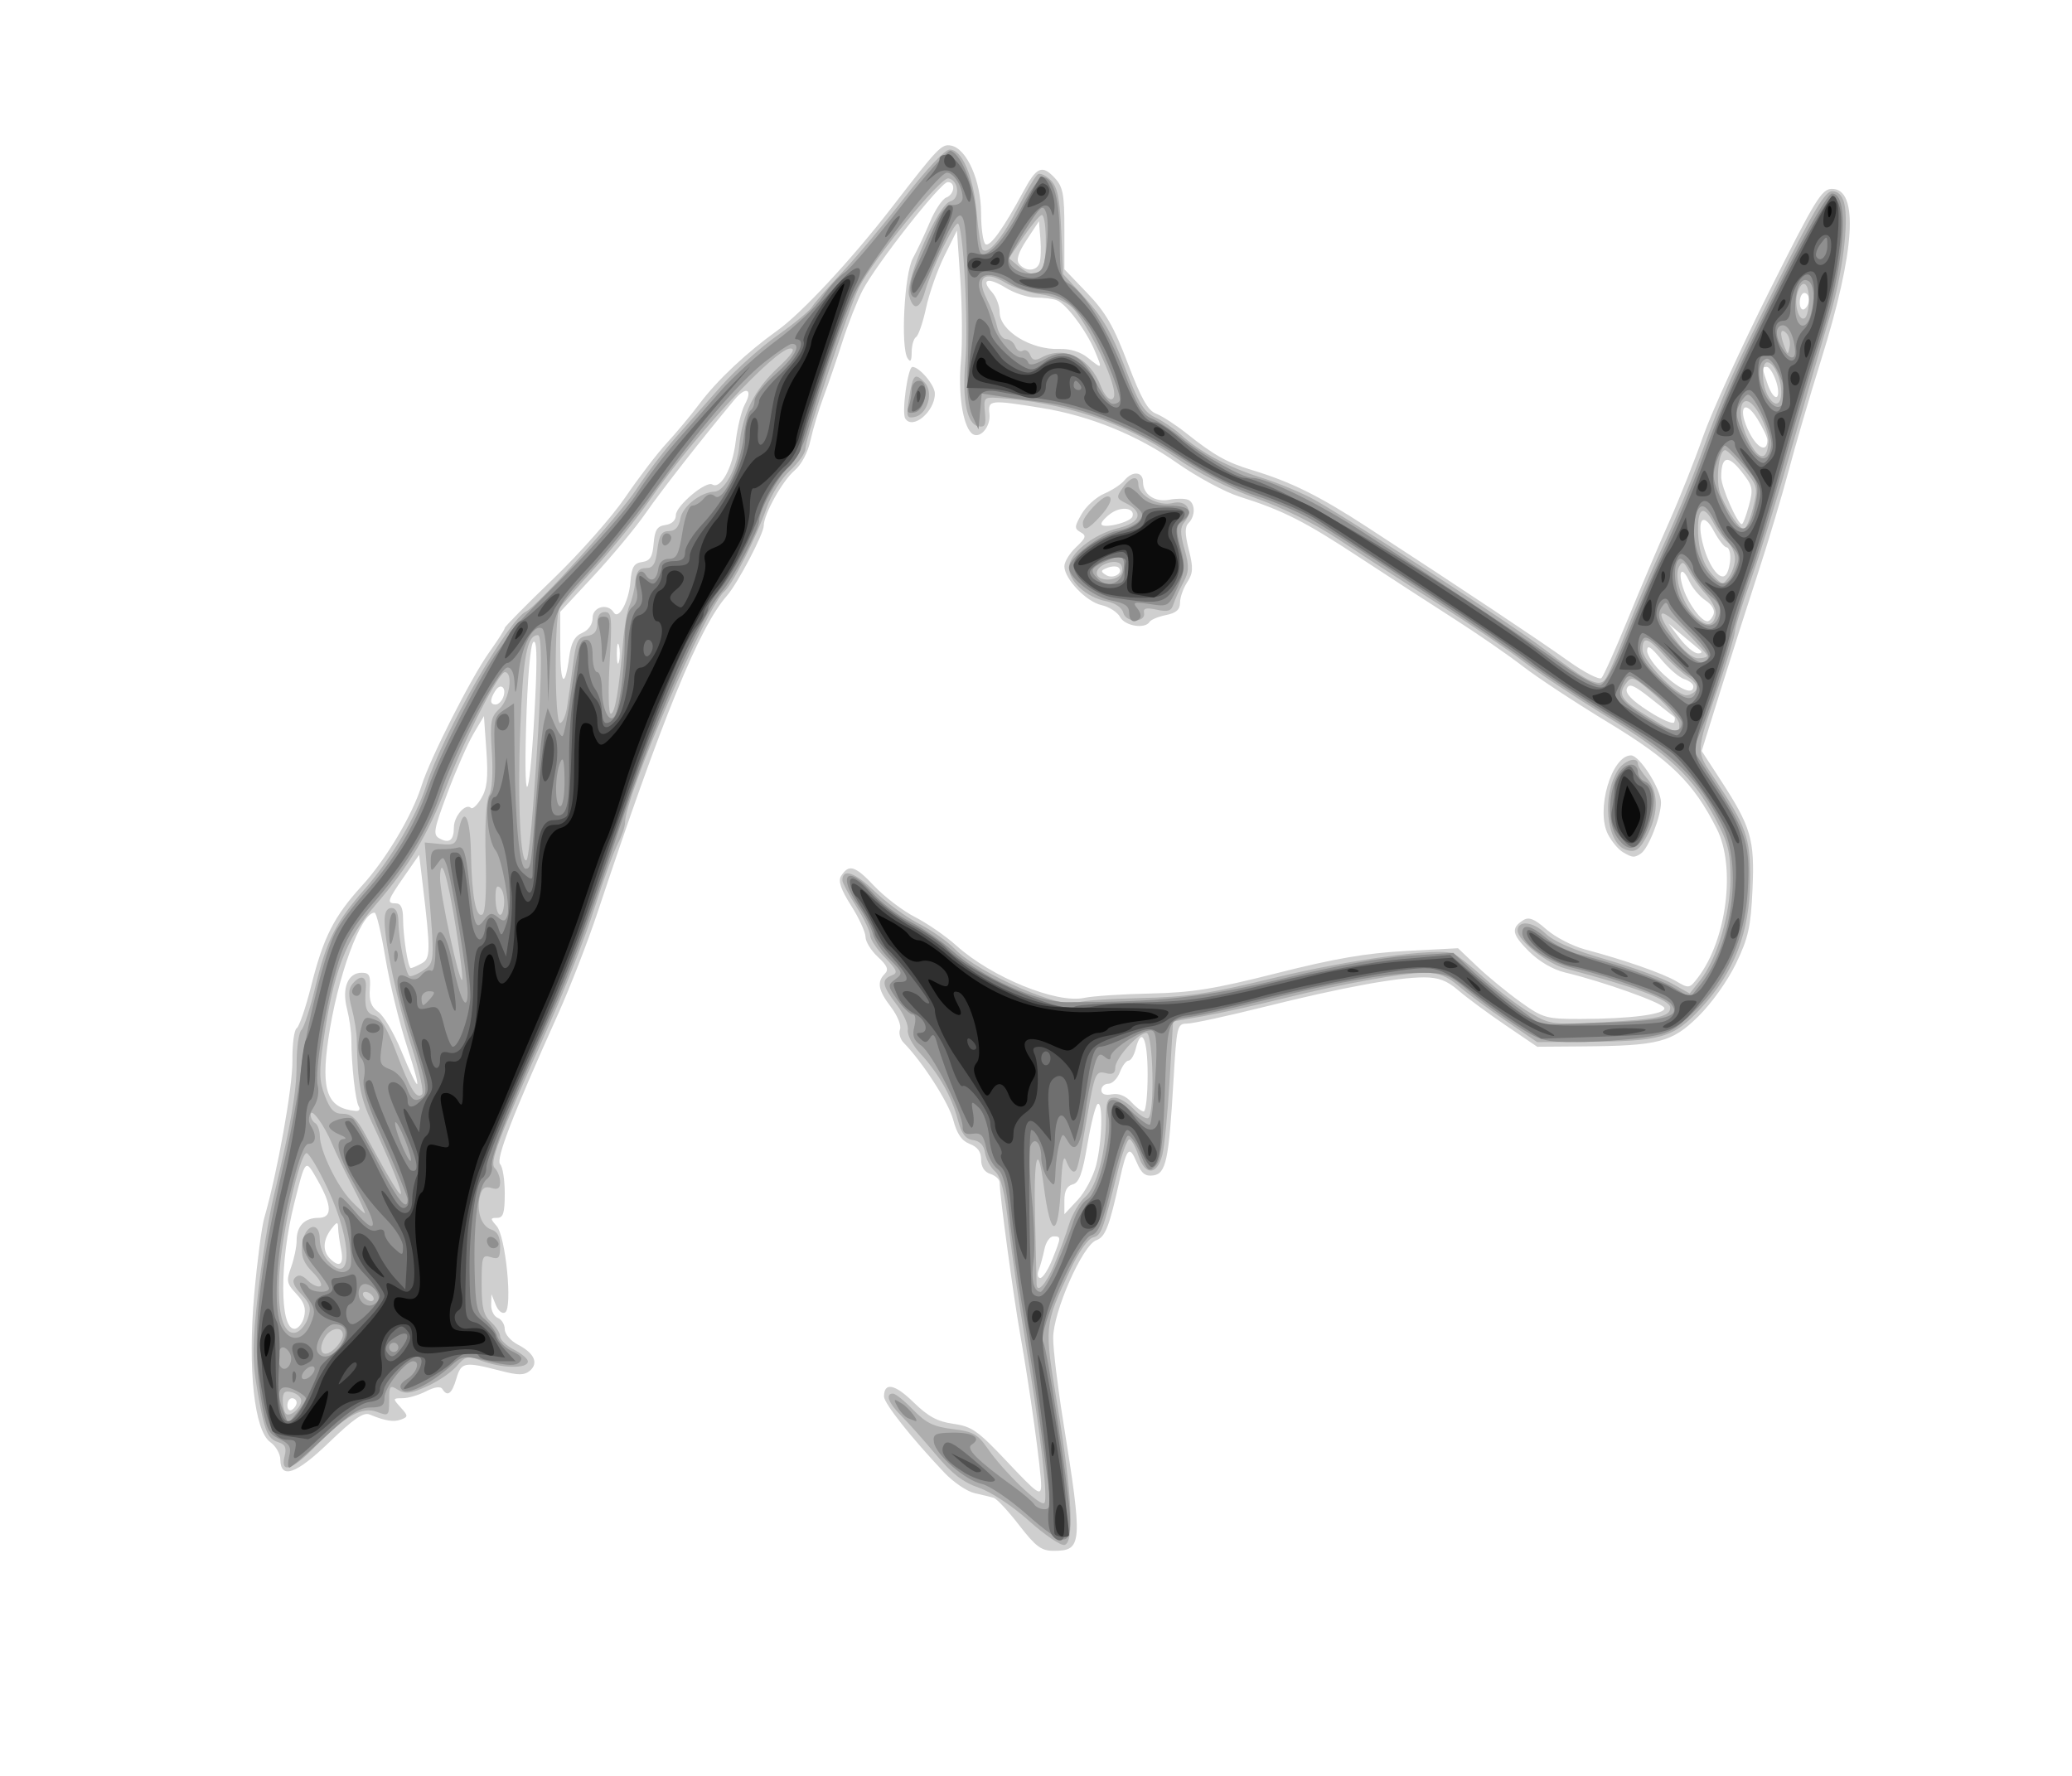 <?xml version="1.0" encoding="UTF-8" standalone="no"?>
<!-- Created with Inkscape (http://www.inkscape.org/) -->

<svg
   xmlns:dc="http://purl.org/dc/elements/1.1/"
   xmlns:cc="http://creativecommons.org/ns#"
   xmlns:rdf="http://www.w3.org/1999/02/22-rdf-syntax-ns#"
   xmlns:svg="http://www.w3.org/2000/svg"
   xmlns="http://www.w3.org/2000/svg"
   xmlns:sodipodi="http://sodipodi.sourceforge.net/DTD/sodipodi-0.dtd"
   xmlns:inkscape="http://www.inkscape.org/namespaces/inkscape"
   id="svg3039"
   version="1.1"
   inkscape:version="0.48.3.1 r9886"
   width="448"
   height="384"
   sodipodi:docname="unicorn.svg">
  <defs
     id="defs3043" />
  <sodipodi:namedview
     pagecolor="#ffffff"
     bordercolor="#666666"
     borderopacity="1"
     objecttolerance="10"
     gridtolerance="10"
     guidetolerance="10"
     inkscape:pageopacity="0"
     inkscape:pageshadow="2"
     inkscape:window-width="640"
     inkscape:window-height="480"
     id="namedview3041"
     showgrid="false"
     inkscape:zoom="0.61458333"
     inkscape:cx="224"
     inkscape:cy="192"
     inkscape:window-x="65"
     inkscape:window-y="24"
     inkscape:window-maximized="0"
     inkscape:current-layer="svg3039" />
  <g
     id="g3769"
     transform="translate(8.136,-27.661)">
    <path
       style="fill:#cfcfcf"
       d="m 212.223,357.454 c -2.352,-3.046 -4.827,-5.707 -5.5,-5.913 -0.673,-0.206 -2.543,-0.666 -4.155,-1.023 -1.613,-0.357 -4.538,-2.34 -6.5,-4.407 C 188.95,338.614 183,331.109 183,329.63 c 0,-3.162 2.335,-2.718 6.343,1.207 3.184,3.118 5.209,4.217 8.657,4.699 3.995,0.559 5.31,1.49 11.721,8.297 6.472,6.871 7.224,7.4 7.25,5.091 0.035,-3.124 -2.427,-20.925 -4.534,-32.777 C 210.973,307.906 208,285.938 208,283.355 c 0,-0.671 -0.9,-1.506 -2,-1.855 -1.285,-0.408 -2,-1.513 -2,-3.092 0,-1.688 -0.767,-2.749 -2.45,-3.389 -1.744,-0.663 -2.779,-2.169 -3.591,-5.225 -0.995,-3.743 -6.636,-12.518 -10.72,-16.673 -0.745,-0.758 -1.096,-2.055 -0.779,-2.881 0.317,-0.826 -0.557,-2.988 -1.942,-4.804 -2.779,-3.643 -3.114,-5.44 -1.345,-7.21 0.899,-0.899 0.547,-1.755 -1.5,-3.652 C 180.203,233.211 179,231.262 179,230.244 c 0,-1.019 -1.4,-4.06 -3.112,-6.759 -2.214,-3.491 -2.843,-5.334 -2.179,-6.386 1.677,-2.659 3.028,-2.261 7.137,2.102 2.227,2.365 6.211,5.403 8.851,6.752 2.641,1.349 6.674,4.133 8.961,6.187 7.66,6.878 21.691,12.601 27.669,11.287 1.744,-0.383 8.121,-0.803 14.171,-0.933 9.109,-0.195 13.837,-0.955 27.5,-4.417 12.414,-3.146 19.3,-4.33 27.808,-4.781 l 11.308,-0.599 4.192,3.985 c 2.306,2.191 6.502,5.635 9.326,7.651 4.872,3.48 5.536,3.667 13,3.658 10.8,-0.012 18.515,-1.029 18.089,-2.385 -0.344,-1.094 -13.234,-5.696 -21.48,-7.669 -2.62,-0.627 -5.621,-2.383 -7.804,-4.566 -3.683,-3.683 -3.927,-5.03 -1.223,-6.736 1.223,-0.772 2.399,-0.303 5.024,2.002 1.885,1.655 5.64,3.601 8.344,4.324 8.575,2.292 16.823,5.17 19.724,6.881 2.721,1.605 2.866,1.58 4.71,-0.843 6.208,-8.159 8.196,-23.89 4.055,-32.096 -5.058,-10.022 -9.937,-14.809 -23.431,-22.987 -7.072,-4.286 -15.397,-9.763 -18.5,-12.17 -3.103,-2.407 -9.823,-7.047 -14.934,-10.312 -5.111,-3.264 -14.336,-9.253 -20.5,-13.309 -11.756,-7.735 -16.531,-10.15 -25.865,-13.082 -3.112,-0.978 -9.187,-4.257 -13.5,-7.287 -8.549,-6.006 -18.853,-10.195 -29.208,-11.874 -11.179,-1.812 -11.677,-1.759 -11.333,1.203 0.349,3.006 -2.288,5.826 -3.92,4.194 -1.887,-1.887 -2.877,-8.689 -2.251,-15.471 0.34,-3.68 0.287,-11.552 -0.118,-17.492 l -0.736,-10.8 -2.72,5.492 c -1.496,3.02 -3.276,8.072 -3.955,11.225 -0.679,3.153 -1.655,5.992 -2.167,6.309 -0.513,0.317 -0.939,1.787 -0.947,3.267 -0.011,1.932 -0.263,2.3 -0.892,1.306 -1.53,-2.416 -0.686,-18.289 1.149,-21.615 0.91,-1.65 2.556,-5.143 3.656,-7.762 1.1,-2.619 2.698,-5.03 3.552,-5.357 1.848,-0.709 2.091,-3.399 0.301,-3.34 -1.531,0.051 -15.441,17.756 -18.372,23.384 -1.167,2.241 -3.127,7.225 -4.355,11.075 -1.228,3.85 -3.074,9.25 -4.102,12 -1.028,2.75 -2.299,6.982 -2.824,9.406 -0.567,2.619 -1.964,5.255 -3.444,6.5 -2.58,2.17 -6.652,9.463 -6.652,11.914 0,1.78 -5.657,12.542 -7.98,15.181 -5.948,6.756 -13.952,26.358 -27.972,68.5 -2.104,6.325 -5.952,16.225 -8.55,22 -9.788,21.754 -13.503,31.394 -12.49,32.407 C 100.553,279.953 101,282.785 101,285.7 c 0,4.265 -0.323,5.3 -1.655,5.3 -1.499,0 -1.509,0.165 -0.107,1.75 1.959,2.215 3.487,17.683 1.847,18.697 -0.624,0.386 -1.505,-0.323 -2.03,-1.633 L 98.127,307.5 l -0.063,2.281 c -0.035,1.255 0.612,2.54 1.437,2.857 C 100.325,312.955 101,314.054 101,315.081 c 0,1.046 1.266,2.522 2.879,3.356 3.522,1.821 4.496,4.007 2.518,5.648 -1.172,0.973 -2.474,0.975 -6.191,0.012 -7.938,-2.056 -8.605,-1.942 -9.663,1.652 -0.976,3.316 -1.942,4.032 -3.041,2.254 -0.388,-0.628 -1.684,-0.444 -3.509,0.5 C 82.401,329.327 80.107,330 78.895,330 c -2.134,0 -2.147,0.064 -0.414,1.979 1.642,1.814 1.653,2.032 0.14,2.613 -1.622,0.622 -3.407,0.341 -6.861,-1.082 -1.298,-0.534 -3.504,0.986 -8.672,5.975 -7.192,6.943 -10.561,8.132 -10.616,3.747 -0.015,-1.228 -0.98,-2.9 -2.144,-3.715 -3.471,-2.431 -4.929,-15.816 -3.489,-32.017 0.636,-7.15 1.611,-14.575 2.167,-16.5 2.842,-9.831 6.142,-28.253 6.081,-33.947 -0.038,-3.546 0.377,-6.722 0.922,-7.059 0.545,-0.337 1.946,-4.411 3.113,-9.054 2.676,-10.645 4.923,-15.087 11.008,-21.761 C 75.356,213.448 81.016,203.935 83.028,197.5 84.851,191.671 93.681,174.264 97.613,168.748 99.476,166.134 101,163.75 101,163.449 c 0,-0.3 4.686,-5.049 10.413,-10.553 5.727,-5.504 12.769,-13.47 15.649,-17.702 2.88,-4.232 6.902,-9.495 8.939,-11.695 2.037,-2.2 5.233,-6.037 7.101,-8.526 3.838,-5.113 10.246,-11.139 16.898,-15.889 5.246,-3.747 16.105,-15.444 24.775,-26.687 9.942,-12.893 10.671,-13.651 12.743,-13.252 3.363,0.648 6.446,7.584 6.465,14.545 0.009,3.405 0.449,6.459 0.979,6.786 0.981,0.607 3.905,-3.479 8.161,-11.403 2.874,-5.351 4.061,-5.866 6.788,-2.939 C 221.7,68.055 222,69.635 222,77.13 l 0,8.753 4.958,5.171 c 3.972,4.142 5.712,7.16 8.75,15.169 2.907,7.663 4.34,10.209 6.138,10.9 1.29,0.496 4.215,2.386 6.5,4.201 6.089,4.836 8.747,6.327 14.231,7.986 8.399,2.54 14.55,5.587 24.922,12.344 21.033,13.701 37.24,24.49 43.395,28.888 3.517,2.513 6.773,4.192 7.235,3.73 0.462,-0.462 3.041,-6.224 5.731,-12.805 2.69,-6.581 6.719,-16.07 8.953,-21.087 2.234,-5.017 5.52,-13.298 7.303,-18.403 1.782,-5.104 8.223,-19.224 14.312,-31.378 C 384.358,70.78 385.754,68.5 387.963,68.5 c 5.872,0 5.018,13.437 -2.352,37 -2.408,7.7 -5.572,18.5 -7.029,24 -1.458,5.5 -4.421,15.4 -6.585,22 -2.164,6.6 -5.794,17.974 -8.067,25.275 l -4.132,13.275 4.051,6.225 c 6.645,10.211 7.425,12.874 6.935,23.7 -0.367,8.1 -0.9,10.498 -3.564,16.025 -1.788,3.709 -5.282,8.614 -8.137,11.424 -5.738,5.647 -8.568,6.377 -25.215,6.503 l -9.634,0.073 -6.866,-4.663 c -3.776,-2.564 -8.344,-5.939 -10.151,-7.5 -2.488,-2.149 -4.307,-2.837 -7.5,-2.836 -5.873,0.002 -17.754,2.201 -34.644,6.411 C 257.157,247.386 249.698,249 248.494,249 c -2.094,0 -2.22,0.531 -2.9,12.25 -1.006,17.329 -1.612,20.177 -4.375,20.572 -1.733,0.247 -2.566,-0.418 -3.599,-2.876 -1.555,-3.697 -2.129,-3.119 -3.624,3.644 -2.295,10.39 -3.117,12.52 -5.116,13.259 -2.983,1.103 -9.311,15.491 -9.303,21.151 0.003,2.475 0.979,10.575 2.168,18 4.268,26.655 4.166,28.004 -2.117,27.996 -2.61,-0.003 -3.835,-0.92 -7.405,-5.542 z M 56,330.941 C 56,330.423 55.55,330 55,330 c -0.55,0 -1,0.702 -1,1.559 0,0.857 0.45,1.281 1,0.941 0.55,-0.34 1,-1.041 1,-1.559 z m 1.603,-18.496 c 0.473,-1.886 0.035,-3.201 -1.674,-5.02 -2.083,-2.217 -2.196,-2.797 -1.122,-5.766 C 55.463,299.843 56,297.242 56,295.879 56,292.78 57.715,291 60.7,291 c 3.047,0 2.999,-2.564 -0.15,-8.11 -2.699,-4.751 -2.594,-4.854 -5.08,5.035 C 52.285,300.595 52.315,315 55.526,315 c 0.79,0 1.724,-1.15 2.077,-2.555 z M 219.391,299.98 C 221.343,295.102 221.348,295 219.625,295 c -0.756,0 -1.625,1.238 -1.93,2.75 -0.305,1.512 -0.86,3.538 -1.232,4.5 -0.372,0.963 -0.228,1.75 0.321,1.75 0.549,0 1.722,-1.809 2.607,-4.02 z M 65.625,297.875 c -0.344,-1.719 -0.639,-3.856 -0.657,-4.75 -0.027,-1.363 -0.269,-1.312 -1.5,0.316 -1.78,2.354 -1.881,4.746 -0.268,6.359 2.088,2.088 3.071,1.307 2.425,-1.925 z m 163.249,-18.289 c 1.302,-5.173 1.51,-13.942 0.312,-13.201 -0.448,0.277 -1.438,4.194 -2.201,8.705 -1.072,6.338 -1.796,8.309 -3.186,8.673 -1.226,0.32 -1.799,1.423 -1.799,3.459 l 0,2.989 2.874,-3.077 c 1.581,-1.692 3.381,-5.089 4,-7.549 z M 69.423,266.876 c -0.715,-1.157 -1.589,-9.069 -1.587,-14.376 4.8e-4,-1.65 -0.429,-4.686 -0.955,-6.746 C 65.742,241.291 67.094,238 70.067,238 c 1.661,0 1.956,0.59 1.76,3.512 -0.175,2.597 0.305,3.891 1.843,4.969 1.144,0.801 3.342,4.508 4.885,8.238 4.181,10.105 4.719,9.762 1.293,-0.825 C 78.175,248.727 76.079,240.113 75.188,234.75 74.298,229.387 73.247,225 72.853,225 c -2.984,0 -8.054,13.872 -10.008,27.382 -1.625,11.24 -0.196,14.956 5.964,15.502 0.727,0.065 1,-0.383 0.614,-1.008 z M 240,260 c 0,-7.831 -1.307,-10.608 -2.589,-5.5 -0.345,1.375 -1.04,2.5 -1.544,2.5 -0.504,0 -1.344,1.125 -1.867,2.5 -0.523,1.375 -1.637,2.5 -2.475,2.5 -0.839,0 -1.525,0.613 -1.525,1.361 0,0.877 0.81,1.207 2.278,0.926 1.45,-0.277 2.96,0.319 4.155,1.639 C 237.465,267.067 238.69,268 239.155,268 239.62,268 240,264.4 240,260 z M 82.999,236 c 1.979,-1.059 1.997,-2.586 0.211,-17.5 l -0.719,-6 -3.246,4.68 C 75.564,222.489 75.411,223 77.5,223 c 1.023,0 1.503,1.033 1.511,3.25 0.013,3.932 1.082,10.75 1.686,10.75 0.239,0 1.275,-0.45 2.303,-1 z M 90,206.563 c 0,-2.403 2.565,-5.332 3.687,-4.21 0.351,0.351 1.366,-0.597 2.254,-2.107 1.254,-2.132 1.497,-4.424 1.087,-10.246 L 96.5,182.5 l -2.255,3.816 c -1.24,2.099 -3.769,7.847 -5.62,12.773 -2.982,7.939 -3.183,9.059 -1.766,9.852 C 88.993,210.135 90,209.373 90,206.563 z M 107.599,178.5 c 0.44,-9.17 0.31,-12.705 -0.44,-11.997 -0.634,0.597 -1.261,8.075 -1.552,18.5 -0.564,20.232 0.946,15.301 1.992,-6.503 z m 246.256,4.153 c -0.195,-0.122 -2.446,-1.887 -5.003,-3.922 -3.685,-2.933 -4.769,-3.387 -5.228,-2.192 -0.398,1.036 1.056,2.561 4.649,4.877 2.875,1.853 5.387,2.94 5.582,2.414 0.195,-0.526 0.195,-1.056 0,-1.178 z m -253.199,-4.196 c 0.81,-2.11 -0.542,-3.25 -1.694,-1.428 C 97.737,178.965 97.761,180 99.031,180 c 0.567,0 1.298,-0.694 1.624,-1.543 z M 358,176.067 c 0,-0.513 -0.889,-1.215 -1.977,-1.56 -1.087,-0.345 -3.337,-2.278 -5,-4.295 C 348.746,167.449 348,166.999 348,168.387 c 0,1.014 1.663,3.366 3.695,5.228 3.593,3.291 6.305,4.346 6.305,2.452 z m -243.065,-6.336 c 0.416,-3.114 1.159,-4.492 2.815,-5.219 1.38,-0.605 2.25,-1.862 2.25,-3.25 0,-2.404 3.266,-3.259 4.545,-1.189 1.075,1.74 3.278,-2.285 3.633,-6.641 0.259,-3.165 0.749,-3.994 2.515,-4.245 1.735,-0.247 2.257,-1.082 2.5,-4 0.245,-2.949 0.757,-3.752 2.557,-4.007 1.388,-0.197 2.25,-1.014 2.25,-2.131 0,-1.999 6.503,-7.474 7.872,-6.628 1.801,1.113 4.357,-3.513 5.036,-9.113 0.387,-3.195 1.278,-6.859 1.979,-8.144 1.844,-3.379 0.318,-4.114 -2.222,-1.07 -7.119,8.532 -15.701,19.499 -19.165,24.489 -2.2,3.17 -7.263,9.275 -11.25,13.567 l -7.25,7.804 0,7.689 c 0,8.122 0.988,9.188 1.935,2.087 z M 125.689,167.25 c -0.252,-0.963 -0.457,-0.175 -0.457,1.75 0,1.925 0.206,2.712 0.457,1.75 0.252,-0.963 0.252,-2.538 0,-3.5 z M 359.45,168.235 c -0.522,-0.421 -2.275,-1.883 -3.894,-3.25 l -2.944,-2.485 2.444,3.195 c 1.344,1.757 3.096,3.22 3.894,3.25 0.827,0.032 1.042,-0.274 0.5,-0.71 z m 2.911,-7.733 c 0.347,-0.903 -0.344,-2.1 -1.739,-3.014 -1.273,-0.834 -2.85,-2.693 -3.505,-4.131 -1.643,-3.605 -2.606,-2.2 -1.22,1.777 1.152,3.304 3.824,6.866 5.151,6.866 0.406,0 0.997,-0.674 1.313,-1.498 z M 365.985,148.25 c 0.008,-1.238 -0.364,-2.25 -0.827,-2.25 -0.463,0 -1.687,-1.568 -2.719,-3.484 -2.381,-4.421 -3.818,-2.499 -2.302,3.078 1.334,4.906 3.86,8.014 5.024,6.18 0.445,-0.7 0.815,-2.286 0.824,-3.524 z m 4.016,-11.254 c 0.993,-3.686 0.859,-4.278 -1.678,-7.458 -2.895,-3.628 -4.278,-3.226 -4.307,1.252 -0.014,2.155 3.51,10.21 4.466,10.21 0.243,0 0.926,-1.802 1.519,-4.004 z M 374,122.809 c 0,-0.59 -0.961,-2.628 -2.136,-4.53 -2.931,-4.743 -4.406,-2.263 -1.75,2.943 1.772,3.473 3.886,4.336 3.886,1.586 z m 1.842,-12.831 C 375.271,108.34 374.398,107 373.902,107 c -1.133,0 -1.13,0.047 0.195,3.85 0.604,1.731 1.477,2.914 1.94,2.627 0.464,-0.287 0.376,-1.861 -0.195,-3.499 z M 228.565,103.5 C 226.748,99.153 222.403,93.368 220.366,92.587 219.525,92.264 217.464,92 215.786,92 c -1.678,0 -4.589,-0.951 -6.471,-2.114 -3.842,-2.374 -5.5,-1.852 -2.976,0.937 0.913,1.009 1.661,2.952 1.661,4.318 0,4.067 6.798,8.24 13,7.98 2.172,-0.091 4.449,0.609 6,1.844 3.27,2.604 3.266,2.608 1.565,-1.464 z M 383,92.441 C 383,91.648 382.55,91 382,91 c -0.55,0 -1,0.927 -1,2.059 0,1.132 0.45,1.781 1,1.441 0.55,-0.34 1,-1.266 1,-2.059 z M 216.598,84.605 c 0.294,-0.767 0.393,-3.13 0.219,-5.25 L 216.5,75.5 l -2.634,4 c -1.862,2.828 -2.339,4.366 -1.628,5.25 1.342,1.666 3.695,1.588 4.36,-0.145 z M 342.75,211.92 c -0.963,-0.561 -2.407,-2.29 -3.21,-3.842 C 336.844,202.864 340.303,191 344.519,191 346.368,191 351,198.277 351,201.182 c 0,3.052 -2.746,10.009 -4.362,11.053 -1.457,0.941 -1.776,0.915 -3.888,-0.315 z M 234.043,161.081 c -0.565,-1.055 -2.368,-2.213 -4.008,-2.574 C 226.737,157.783 222,152.825 222,150.098 c 0,-0.962 1.136,-2.816 2.524,-4.12 2.152,-2.021 2.296,-2.499 0.98,-3.235 -1.376,-0.77 -1.352,-1.199 0.226,-3.936 0.974,-1.689 3.156,-3.661 4.85,-4.381 1.694,-0.72 3.661,-2.01 4.372,-2.867 1.774,-2.138 4.048,-1.958 4.048,0.32 0,2.704 2.565,4.439 5.681,3.843 1.481,-0.283 3.283,-0.288 4.006,-0.011 1.614,0.619 1.715,3.488 0.178,5.025 -0.847,0.847 -0.836,2.323 0.042,5.811 0.988,3.925 0.93,5.054 -0.365,7.03 -0.848,1.295 -1.542,3.281 -1.542,4.414 0,1.492 -0.833,2.227 -3.021,2.664 -1.661,0.332 -3.263,0.996 -3.559,1.475 -0.996,1.612 -5.335,0.899 -6.377,-1.048 z m -0.317,-10.688 c -0.352,-0.352 -1.435,-0.335 -2.405,0.037 -1.497,0.574 -1.543,0.815 -0.301,1.582 1.533,0.947 3.873,-0.452 2.707,-1.619 z m 2.991,-11.046 c 0.611,-1.834 -2.349,-2.294 -4.603,-0.715 -1.163,0.815 -2.115,1.849 -2.115,2.298 0,1.196 6.285,-0.285 6.718,-1.583 z M 187.589,118.144 C 186.786,116.845 188.155,107 189.139,107 c 1.536,0 4.861,3.951 4.861,5.777 0,3.887 -4.828,7.929 -6.411,5.367 z"
       id="path3783"
       inkscape:connector-curvature="0" />
    <path
       style="fill:#aeaeae"
       d="m 214.285,356.463 c -3.587,-3.209 -8.157,-6.222 -10.808,-7.125 -3.394,-1.157 -5.823,-3.036 -9.305,-7.201 -2.592,-3.1 -5.94,-6.853 -7.442,-8.341 C 183.97,331.062 183.206,329 184.952,329 c 0.524,0 2.496,1.59 4.383,3.533 2.753,2.834 4.435,3.652 8.505,4.134 4.401,0.521 5.408,1.083 7.591,4.233 3.505,5.058 11.379,12.622 12.242,11.76 0.859,-0.859 -0.924,-15.981 -4.15,-35.192 -1.296,-7.718 -2.896,-18.743 -3.557,-24.5 -0.886,-7.724 -1.671,-10.884 -2.993,-12.055 -0.985,-0.873 -1.945,-2.673 -2.132,-4 -0.226,-1.6 -1.092,-2.52 -2.57,-2.73 -1.674,-0.238 -2.507,-1.359 -3.341,-4.5 -1.34,-5.041 -4.219,-10.087 -8.169,-14.316 -1.609,-1.723 -2.783,-3.977 -2.608,-5.009 0.175,-1.032 -0.913,-3.489 -2.417,-5.461 -3.164,-4.148 -3.382,-5.435 -1.07,-6.322 1.416,-0.543 1.192,-1.128 -1.5,-3.905 C 181.424,232.874 180,230.727 180,229.898 c 0,-0.829 -1.35,-3.635 -3,-6.237 -1.65,-2.602 -3,-5.138 -3,-5.637 0,-2.651 2.709,-1.758 6.846,2.257 2.56,2.485 6.904,5.672 9.654,7.083 2.75,1.411 6.264,3.883 7.809,5.493 5.156,5.373 23.833,13.41 26.842,11.55 0.595,-0.368 6.542,-0.787 13.216,-0.931 10.248,-0.221 14.77,-0.904 29.106,-4.394 15.927,-3.878 35.148,-6.513 38.527,-5.281 0.826,0.301 3.907,2.725 6.847,5.387 2.94,2.662 7.369,6.025 9.841,7.474 4.343,2.545 4.872,2.614 15.698,2.034 C 350.449,248.049 353,247.494 353,245.514 c 0,-1.626 -7.346,-4.359 -22.697,-8.446 C 326.344,236.015 320,230.98 320,228.892 c 0,-2.293 3.283,-1.995 5.927,0.539 1.927,1.846 6.056,3.631 13.164,5.692 5.696,1.651 12.101,3.982 14.234,5.181 l 3.878,2.179 2.235,-2.803 c 3.672,-4.605 6.583,-14.368 6.571,-22.039 -0.009,-5.795 -0.509,-7.796 -3.224,-12.889 -4.816,-9.035 -10.014,-13.932 -23.542,-22.175 -6.74,-4.107 -14.84,-9.454 -18,-11.882 -3.16,-2.428 -11.595,-8.127 -18.745,-12.665 -7.15,-4.538 -16.667,-10.7 -21.15,-13.694 -4.947,-3.304 -11.966,-6.808 -17.859,-8.914 -6.212,-2.22 -12.511,-5.411 -17.488,-8.859 -10.752,-7.448 -24.289,-11.974 -38.503,-12.873 -2.83,-0.179 -2.982,-3.6e-4 -2.674,3.148 0.269,2.756 0.014,3.278 -1.46,2.994 -2.448,-0.471 -3.503,-5.834 -2.768,-14.064 C 201.312,97.78 200.108,76 198.953,76 c -0.928,0 -5.714,9.931 -7.107,14.75 -1.124,3.886 -2.571,4.194 -3.44,0.733 -0.831,-3.311 6.308,-19.571 8.896,-20.262 2.217,-0.592 1.917,-4.563 -0.377,-5 -1.627,-0.31 -16.104,17.327 -19.282,23.491 C 175.579,93.717 166,122.529 166,124.735 c 0,0.893 -1.5,3.005 -3.332,4.694 -1.879,1.732 -4.084,5.252 -5.055,8.071 -2.145,6.225 -7.419,16.655 -9.117,18.028 -3.757,3.038 -21.496,44.304 -21.496,50.006 0,0.861 -0.717,2.953 -1.594,4.649 -0.877,1.696 -3.137,7.956 -5.023,13.911 -1.886,5.955 -6.295,17.285 -9.798,25.178 -11.379,25.638 -12.941,29.773 -11.709,31.004 0.619,0.619 1.125,1.965 1.125,2.992 0,1.371 -0.499,1.709 -1.876,1.272 -1.374,-0.436 -2.033,0.006 -2.464,1.652 -0.858,3.282 0.26,6.648 2.439,7.34 1.311,0.416 1.901,1.534 1.901,3.603 0,2.545 -0.303,2.904 -2,2.365 -1.858,-0.59 -2,-0.18 -2,5.778 0,5.142 0.396,6.771 2,8.222 1.1,0.995 2,2.404 2,3.129 0,0.726 1.35,2.017 3,2.871 1.65,0.853 3,1.99 3,2.526 0,1.684 -5.808,1.541 -10.395,-0.255 -2.571,-1.007 -3.131,-0.861 -5,1.298 -1.158,1.337 -4.054,3.304 -6.437,4.371 -3.509,1.571 -4.697,1.712 -6.25,0.742 C 76.165,327.086 76,327.283 76,330.467 c 0,3.341 -0.107,3.443 -2.606,2.493 -3.212,-1.221 -6.824,0.802 -13.352,7.48 -5.02,5.135 -7.611,5.965 -6.648,2.129 0.462,-1.84 0.146,-2.579 -1.299,-3.038 C 49.661,338.758 49.033,337.196 47.46,328 c -1.07,-6.254 -1.041,-9.66 0.173,-20.5 0.801,-7.15 2.32,-16.6 3.375,-21 C 54.805,270.678 56,263.767 56,257.635 c 0,-3.429 0.466,-6.7 1.035,-7.269 0.569,-0.569 1.914,-4.718 2.989,-9.219 2.426,-10.158 4.417,-14.09 10.834,-21.402 5.472,-6.235 11.178,-15.873 13.171,-22.244 3.386,-10.828 17.845,-36.017 21.597,-37.625 2.214,-0.949 20.327,-21.015 23.807,-26.375 2.143,-3.3 5.96,-8.334 8.482,-11.186 2.522,-2.852 7.023,-7.945 10.001,-11.317 2.978,-3.372 8.378,-8.222 12,-10.778 3.622,-2.556 7.002,-5.338 7.511,-6.183 0.509,-0.845 3.462,-4.235 6.562,-7.535 3.1,-3.3 9.199,-10.613 13.553,-16.25 4.679,-6.057 8.631,-10.25 9.662,-10.25 2.695,0 5.14,5.761 5.837,13.754 0.348,3.99 0.928,7.549 1.289,7.911 1.181,1.181 4.343,-2.612 7.712,-9.249 1.818,-3.582 3.723,-6.77 4.232,-7.085 0.51,-0.315 1.762,0.269 2.783,1.299 1.465,1.476 1.943,3.817 2.265,11.084 l 0.408,9.213 4.89,5.351 c 3.714,4.063 5.751,7.621 8.467,14.787 2.944,7.767 4.093,9.68 6.494,10.813 1.605,0.757 4.043,2.39 5.418,3.629 4.4,3.964 10.311,7.14 17.53,9.416 3.867,1.219 9.142,3.423 11.722,4.897 9.664,5.52 42.316,26.741 49.151,31.944 9.529,7.254 12.081,8.562 13.462,6.898 0.587,-0.707 2.646,-5.376 4.577,-10.376 1.931,-5 5.5,-13.297 7.932,-18.439 2.432,-5.141 6.064,-13.848 8.072,-19.348 5.338,-14.623 6.552,-17.352 17.07,-38.377 C 384.005,73.152 386.504,69 388.022,69 c 1.255,0 2.17,0.918 2.593,2.602 1.045,4.163 -0.397,15.446 -3.132,24.516 C 386.093,100.728 382.458,113.275 379.406,124 c -3.052,10.725 -7.092,23.811 -8.978,29.081 C 368.543,158.35 367,163.325 367,164.135 c 0,0.811 -1.602,6.175 -3.559,11.919 -5.02,14.734 -4.978,13.776 -0.88,19.945 6.971,10.495 7.755,12.733 7.705,22 -0.06,11.215 -3.418,19.92 -10.699,27.744 -5.956,6.399 -8.405,7.098 -25.201,7.197 L 324.233,253 l -6.866,-4.663 c -3.776,-2.564 -8.344,-5.939 -10.151,-7.5 -2.337,-2.019 -4.356,-2.837 -7,-2.836 -4.991,0.002 -17.96,2.338 -31.01,5.585 -5.888,1.465 -13.63,3.179 -17.205,3.809 l -6.5,1.146 -0.758,12.87 c -0.417,7.079 -1.12,14.269 -1.563,15.978 -1.154,4.453 -3.719,4.536 -5.161,0.166 -0.645,-1.955 -1.534,-3.555 -1.974,-3.555 -0.44,0 -1.554,3.038 -2.474,6.75 -3.279,13.23 -3.574,14.018 -5.42,14.501 -1.059,0.277 -3.112,3.209 -4.855,6.933 -5.707,12.196 -5.687,11.977 -2.785,29.468 3.169,19.105 3.691,29.643 1.49,30.076 -0.825,0.162 -4.297,-2.207 -7.715,-5.265 z M 57,330.494 c 0,-0.694 -0.9,-1.496 -2,-1.784 -1.56,-0.408 -2,-0.031 -2,1.717 0,1.232 0.296,2.536 0.658,2.898 C 54.527,334.194 57,332.1 57,330.494 z m 9,-14.149 c 0,-2.066 -2.796,-1.595 -4.011,0.676 -1.572,2.937 -0.205,4.484 2.11,2.389 C 65.145,318.464 66,317.085 66,316.345 z m -7.583,-3.59 c 0.799,-2.272 0.563,-3.147 -1.416,-5.254 -1.66,-1.767 -2.058,-2.844 -1.324,-3.579 0.735,-0.735 1.546,-0.556 2.696,0.594 0.905,0.905 2.129,1.483 2.721,1.286 0.592,-0.197 -0.118,-1.553 -1.577,-3.012 -2.013,-2.013 -2.577,-3.452 -2.335,-5.963 C 57.598,292.503 61,291.408 61,295.598 c 0,1.51 0.745,3.568 1.655,4.573 5.463,6.037 5.519,-3.771 0.088,-15.421 -1.987,-4.263 -4.055,-7.75 -4.595,-7.75 -1.437,0 -5.345,17.289 -5.877,26 -0.52,8.501 0.785,13.329 3.461,12.813 0.95,-0.183 2.158,-1.559 2.685,-3.058 z M 72.5,308 c -0.34,-0.55 -1.068,-1 -1.618,-1 -0.55,0 -0.722,0.45 -0.382,1 0.34,0.55 1.068,1 1.618,1 0.55,0 0.722,-0.45 0.382,-1 z m 147.256,-6.75 c 1.101,-2.612 2.549,-6.55 3.218,-8.75 0.669,-2.2 2.249,-4.9 3.511,-6 C 229.004,284.304 231,276.766 231,269.451 231,265.808 231.332,265 232.826,265 c 1.004,0 2.87,1.111 4.145,2.469 1.276,1.358 2.704,2.231 3.174,1.941 C 241.586,268.52 241.206,251 239.747,251 237.941,251 233,256.512 233,258.527 c 0,1.204 -0.579,1.555 -1.965,1.193 -2.243,-0.587 -2.455,-0.107 -4.094,9.281 -1.964,11.243 -2.149,12 -2.937,12 -0.423,0 -1.134,-1.012 -1.578,-2.25 -0.574,-1.598 -0.912,-0.078 -1.165,5.249 -0.556,11.668 -2.22,11.669 -3.734,10e-4 -1.261,-9.72 -2.186,-6.416 -1.876,6.703 0.179,7.588 0.331,14.135 0.338,14.547 0.038,2.249 2.022,0.144 3.768,-4 z m -151.638,-17 c -1.65,-3.163 -3.653,-7.325 -4.452,-9.25 -1.699,-4.096 -4.588,-8.029 -4.634,-6.309 C 59.014,269.346 59.45,270.16 60,270.5 c 0.55,0.34 1.01,1.604 1.022,2.809 0.032,3.188 3.684,10.76 6.724,13.941 1.445,1.512 2.795,2.75 3,2.75 0.204,0 -0.978,-2.587 -2.628,-5.75 z m 8.955,-3 c -1.044,-2.612 -3.175,-7.45 -4.735,-10.75 -2.563,-5.421 -3.164,-8.666 -3.329,-17.977 -0.029,-1.637 -0.519,-4.709 -1.089,-6.826 -0.761,-2.825 -0.722,-4.229 0.145,-5.273 1.753,-2.112 3.104,-1.727 2.898,0.826 -0.347,4.278 0.047,5.519 1.902,6.004 1.23,0.322 2.807,2.993 4.643,7.867 3.083,8.184 4.415,10.358 5.611,9.162 0.441,-0.441 -0.57,-5.073 -2.246,-10.292 C 77.765,244.32 75.055,231.707 75.02,226.75 75.007,224.963 75.526,224 76.5,224 c 1.021,0 1.508,1.038 1.524,3.25 0.025,3.448 1.462,10.569 2.302,11.409 0.275,0.275 1.588,-0.211 2.916,-1.082 2.651,-1.737 2.645,-1.635 1.193,-18.912 l -0.742,-8.835 3.378,0.335 c 3.048,0.302 3.43,0.049 3.904,-2.583 1.079,-5.985 2.56,-3.577 2.713,4.41 0.181,9.454 1.078,14.27 2.496,13.394 0.631,-0.39 0.894,-5.07 0.689,-12.259 -0.202,-7.084 0.088,-12.35 0.742,-13.475 0.634,-1.09 0.877,-4.898 0.595,-9.3 -0.428,-6.668 -0.253,-7.664 1.656,-9.443 C 102.035,178.89 102.888,173 101.011,173 c -1.327,0 -8.733,14.505 -12.669,24.813 -3.938,10.312 -8.052,17.173 -15.379,25.646 -6.333,7.324 -8.985,14.259 -11.152,29.162 -0.992,6.82 -0.944,8.743 0.301,12 1.159,3.033 2.011,3.879 3.909,3.879 1.853,0 2.997,1.064 4.836,4.5 7.245,13.533 9.549,16.592 6.214,8.25 z M 90.445,228.327 C 88.618,216.924 87.099,212.134 87.012,217.5 c -0.054,3.324 4.131,22.691 4.766,22.055 0.22,-0.22 -0.38,-5.273 -1.334,-11.228 z m 9.634,-8.649 C 99.307,218.907 99,219.464 99,221.633 c 0,3.948 1.403,5.36 1.828,1.841 0.18,-1.495 -0.157,-3.203 -0.75,-3.796 z m 7.071,-17.915 C 108.944,177.744 109.297,165 108.168,165 c -2.373,0 -3.221,4.586 -3.829,20.711 -0.591,15.675 0.087,29.198 1.398,27.887 0.314,-0.314 0.95,-5.64 1.413,-11.834 z M 354.955,184.25 c -0.025,-0.963 -2.33,-3.749 -5.123,-6.192 -4.716,-4.126 -5.171,-4.314 -6.386,-2.653 -1.851,2.531 -1.093,3.668 4.832,7.257 6.19,3.748 6.736,3.878 6.677,1.588 z m -240.51,-3.5 c 0.295,-1.788 0.879,-5.95 1.298,-9.25 0.658,-5.181 1.069,-6.044 3.009,-6.32 1.625,-0.231 2.247,-0.992 2.247,-2.75 0,-1.594 0.569,-2.43 1.653,-2.43 1.475,0 1.585,1.183 1.023,11 -0.349,6.107 -0.24,11 0.247,11 0.907,0 1.789,-5.146 2.657,-15.5 0.277,-3.3 0.919,-6.9 1.426,-8 0.508,-1.1 1.052,-3.35 1.208,-5 0.213,-2.238 0.793,-3 2.285,-3 1.583,0 2.104,-0.833 2.5,-4 0.395,-3.159 0.919,-4 2.49,-4.002 1.385,-0.001 2.146,-0.844 2.5,-2.77 0.476,-2.589 4.431,-5.678 7.374,-5.759 2.122,-0.059 4.907,-5.189 5.34,-9.837 0.642,-6.89 3.212,-12.13 8.271,-16.871 3.152,-2.953 4,-4.243 2.796,-4.25 -3.238,-0.02 -20.687,18.753 -30.271,32.566 -2.75,3.964 -8.106,10.602 -11.903,14.753 -3.796,4.15 -7.277,8.137 -7.735,8.858 -1.172,1.848 -1.087,24.812 0.092,24.812 0.525,0 1.196,-1.462 1.491,-3.25 z m 244.166,-3.931 c 0.433,-0.701 -0.254,-1.817 -1.691,-2.748 -1.331,-0.862 -3.741,-3.031 -5.355,-4.819 -3.428,-3.799 -4.566,-4.073 -4.566,-1.097 0,2.359 7.211,9.845 9.483,9.845 0.769,0 1.727,-0.531 2.129,-1.181 z M 361,169.452 c 0,-0.301 -2.25,-2.798 -5,-5.548 -5.548,-5.548 -6.646,-4.477 -1.994,1.945 1.792,2.474 3.812,4.15 5,4.15 1.097,0 1.994,-0.246 1.994,-0.548 z m 1.842,-8.884 c 0.188,-0.971 -0.769,-2.959 -2.128,-4.417 -1.359,-1.458 -3.03,-3.736 -3.713,-5.061 -1.029,-1.995 -1.389,-2.149 -2.093,-0.891 -1.162,2.076 0.558,7.604 3.26,10.48 2.456,2.614 4.153,2.574 4.674,-0.111 z M 367,148.431 c 0,-1.203 -0.705,-2.771 -1.566,-3.486 -0.861,-0.715 -2.223,-2.57 -3.026,-4.122 C 360.362,136.866 359,137.31 359,141.935 c 0,4.664 1.174,8.096 3.599,10.521 1.688,1.688 1.824,1.687 3.084,-0.036 0.725,-0.991 1.318,-2.786 1.318,-3.988 z m 3.903,-10.962 c 1.099,-4.363 1.022,-4.679 -2.049,-8.5 C 367.101,126.786 365.311,125 364.878,125 c -1.483,0 -2.155,7.095 -0.931,9.827 1.787,3.987 3.989,7.173 4.958,7.173 0.472,0 1.372,-2.039 1.999,-4.531 z m 3.353,-14.23 c 0.085,-1.132 -0.716,-3.677 -1.782,-5.655 -3.683,-6.839 -6.046,-1.582 -2.454,5.458 2.182,4.277 3.922,4.358 4.235,0.197 z M 377,112.434 C 377,109.463 375.366,106 373.965,106 c -1.28,0 -1.234,4.628 0.07,7.066 1.458,2.724 2.965,2.403 2.965,-0.631 z M 232.533,111.25 c -1.2,-4.824 -6.332,-14.712 -8.876,-17.103 -1.461,-1.372 -4.226,-2.532 -6.808,-2.855 -2.392,-0.299 -5.844,-1.444 -7.671,-2.545 -4.513,-2.717 -6.323,-1.116 -3.978,3.521 0.899,1.778 1.905,4.47 2.237,5.982 0.331,1.512 1.221,2.75 1.977,2.75 0.756,0 1.644,0.704 1.974,1.563 0.33,0.86 1.056,1.281 1.614,0.937 0.558,-0.345 1.281,0.069 1.607,0.918 0.445,1.158 1.052,1.299 2.427,0.563 5.003,-2.678 10.499,-0.002 12.874,6.268 0.573,1.512 1.552,2.75 2.175,2.75 0.735,0 0.893,-0.966 0.449,-2.75 z M 378.094,99.694 c -1.306,-1.306 -1.488,0.141 -0.373,2.974 0.695,1.767 0.734,1.766 1.094,-0.024 0.205,-1.021 -0.119,-2.348 -0.72,-2.95 z M 383,92.441 C 383,88.679 381.509,87.82 380.5,91 c -0.782,2.464 0.306,6.238 1.572,5.456 0.51,-0.315 0.928,-2.122 0.928,-4.015 z m -165.607,-7.023 c 0.971,-2.529 0.7,-11.618 -0.335,-11.252 C 216.54,74.35 214.745,76.525 213.068,79 l -3.048,4.5 2.101,1.75 c 2.609,2.173 4.48,2.233 5.272,0.168 z M 343.229,211.326 c -4.063,-1.621 -4.993,-11.623 -1.588,-17.076 1.356,-2.171 4.359,-3.138 4.359,-1.403 0,0.466 0.9,1.885 2,3.153 2.423,2.794 2.5,7.301 0.202,11.927 -1.763,3.551 -2.806,4.263 -4.973,3.399 z m -108.465,-51.122 c -0.31,-1.185 -1.754,-2.152 -3.832,-2.568 C 226.776,156.805 223,153.367 223,150.415 c 0,-3.028 5.152,-7.172 10.633,-8.552 4.915,-1.238 5.585,-3.446 1.642,-5.412 -2.044,-1.019 -2.094,-1.262 -0.684,-3.275 1.756,-2.506 3.41,-2.845 3.41,-0.698 0,2.336 4.418,4.707 7.385,3.963 3.051,-0.766 4.601,1.667 2.599,4.08 -0.985,1.187 -0.986,2.4 -0.006,5.903 1.04,3.714 0.994,4.856 -0.293,7.243 -0.84,1.559 -1.788,3.658 -2.106,4.664 -0.46,1.458 -1.194,1.694 -3.607,1.164 -2.228,-0.489 -2.956,-0.318 -2.751,0.647 0.462,2.178 -3.889,2.24 -4.458,0.064 z m -0.414,-8.672 c 0.31,-0.807 0.129,-1.736 -0.402,-2.065 -1.519,-0.939 -4.947,0.516 -4.947,2.1 0,1.906 4.616,1.875 5.349,-0.035 z M 226,140.674 C 226,139.33 230.056,135 231.314,135 c 1.37,0 0.633,1.954 -1.679,4.448 C 226.991,142.301 226,142.636 226,140.674 z m -37.598,-26.786 c 0.85,-5.315 1.21,-5.705 3.321,-3.595 2.099,2.099 0.712,6.999 -2.137,7.548 -1.679,0.323 -1.802,-0.087 -1.184,-3.953 z"
       id="path3781"
       inkscape:connector-curvature="0" />
    <path
       style="fill:#8f8f8f"
       d="m 213.807,355.066 c -3.681,-3.235 -8.023,-6.174 -9.65,-6.531 -3.636,-0.799 -9.972,-6.319 -10.367,-9.032 -0.251,-1.725 0.298,-2.007 4.016,-2.063 4.444,-0.067 6.434,1.176 4.146,2.589 -1.362,0.842 1.172,3.381 9.116,9.136 2.052,1.487 4.028,3.182 4.39,3.769 0.362,0.586 1.365,1.066 2.229,1.066 1.319,0 1.454,-0.838 0.844,-5.25 -0.399,-2.888 -1.317,-9.75 -2.039,-15.25 -0.722,-5.5 -2.251,-15.425 -3.397,-22.054 -1.146,-6.63 -2.489,-16.051 -2.984,-20.936 -0.659,-6.502 -1.361,-9.219 -2.621,-10.14 -0.946,-0.692 -2.029,-2.745 -2.407,-4.564 -0.556,-2.677 -1.105,-3.246 -2.885,-2.993 C 200.617,273.038 200,272.609 200,271.285 c 0,-2.957 -6.601,-15.892 -8.95,-17.537 -1.65,-1.156 -1.996,-2.114 -1.491,-4.127 0.394,-1.57 0.241,-2.621 -0.382,-2.621 -0.572,0 -2.047,-1.413 -3.277,-3.14 -2.13,-2.991 -2.151,-3.203 -0.443,-4.452 1.683,-1.23 1.608,-1.497 -1.213,-4.317 -1.653,-1.653 -3.273,-4.071 -3.6,-5.371 -0.326,-1.301 -1.73,-4.04 -3.119,-6.086 -4.726,-6.964 -2.411,-9.167 3.029,-2.882 1.786,2.062 5.429,4.854 8.096,6.203 2.667,1.349 6.791,4.197 9.164,6.33 6.359,5.715 18.229,11.065 24.57,11.075 20.415,0.031 30.382,-1.065 47.318,-5.202 10.634,-2.598 20.867,-4.443 26.8,-4.833 l 9.598,-0.63 3.7,3.513 c 2.035,1.932 6.293,5.435 9.463,7.784 l 5.763,4.271 13.515,-0.458 c 13.843,-0.469 16.916,-1.341 14.595,-4.137 -1.316,-1.586 -12.811,-5.795 -20.945,-7.669 C 326.692,235.728 321,231.871 321,229.411 c 0,-2.098 1.848,-1.717 5.151,1.063 1.617,1.361 4.832,2.96 7.144,3.555 8.62,2.216 17.309,5.282 20.608,7.272 l 3.403,2.053 2.305,-2.89 c 6.839,-8.577 9.101,-25.667 4.561,-34.463 -5.253,-10.176 -10.059,-14.916 -23.216,-22.894 -6.899,-4.183 -15.536,-9.837 -19.193,-12.564 -6.687,-4.986 -37.025,-25.003 -46.17,-30.462 -2.699,-1.611 -8.099,-3.933 -12,-5.16 -4.221,-1.327 -10.966,-4.741 -16.658,-8.431 -9.528,-6.177 -21.052,-10.814 -29.435,-11.844 -2.2,-0.27 -6.107,-0.806 -8.682,-1.19 l -4.682,-0.699 -0.355,3.872 -0.355,3.872 -1.355,-3 c -0.806,-1.784 -1.23,-5.433 -1.045,-9 0.171,-3.3 0.266,-8.925 0.212,-12.5 -0.398,-26.34 -0.675,-26.785 -7.314,-11.751 -1.882,4.262 -3.711,7.749 -4.065,7.75 -1.611,0.003 -1.551,-3.122 0.126,-6.642 1.011,-2.121 2.753,-5.995 3.871,-8.607 1.484,-3.467 2.589,-4.75 4.09,-4.75 C 199.143,72 200,71.348 200,70.434 200,68.056 198.093,65 196.61,65 194.703,65 179.567,84.753 176.601,91.11 174.105,96.463 169.335,110.462 166.419,121 c -0.852,3.08 -2.549,6.38 -3.856,7.5 -2.479,2.125 -6.563,9.48 -6.563,11.819 0,1.78 -5.657,12.542 -7.98,15.181 -4.756,5.403 -15.004,29.042 -22.326,51.5 -6.198,19.012 -10.612,31.054 -14.843,40.5 -8.611,19.221 -13.009,30.443 -12.638,32.248 0.198,0.964 -0.274,2.236 -1.048,2.828 -1.902,1.453 -2.931,9.064 -2.681,19.84 0.176,7.598 0.506,9.158 2.232,10.556 1.114,0.902 2.317,2.559 2.674,3.683 0.357,1.123 1.833,2.582 3.281,3.242 1.943,0.885 2.339,1.493 1.513,2.319 -0.826,0.826 -2.576,0.77 -6.675,-0.213 -5.38,-1.291 -5.642,-1.256 -8.282,1.098 -4.363,3.888 -9.253,6.274 -10.435,5.092 -0.704,-0.704 -0.36,-1.445 1.09,-2.35 C 81.946,324.553 82.813,322 81.187,322 79.513,322 75,327.693 75,329.805 75,331.584 74.423,332 71.96,332 69.596,332 67.384,333.444 62,338.5 c -3.806,3.575 -7.212,6.5 -7.569,6.5 -0.356,0 -0.372,-1.099 -0.035,-2.443 0.497,-1.982 0.093,-2.692 -2.14,-3.763 -2.464,-1.181 -2.888,-2.158 -4.037,-9.307 -1.981,-12.326 -0.586,-25.953 5.239,-51.191 1.422,-6.162 2.98,-14.712 3.461,-19 1.007,-8.975 5.14,-25.577 7.507,-30.154 0.888,-1.717 3.684,-5.453 6.215,-8.302 C 77.201,213.455 81.332,206.615 84.434,198 87.299,190.047 95.708,173.636 99.644,168.317 100.94,166.566 102,164.886 102,164.583 c 0,-0.303 5.319,-5.845 11.819,-12.317 6.501,-6.471 13.55,-14.466 15.664,-17.766 2.115,-3.3 5.908,-8.327 8.431,-11.171 2.522,-2.844 6.836,-7.761 9.586,-10.926 2.75,-3.165 8.273,-8.176 12.273,-11.135 4,-2.96 8.433,-7.133 9.85,-9.275 1.417,-2.142 3.591,-4.559 4.831,-5.371 1.24,-0.812 6.657,-7.151 12.038,-14.087 5.381,-6.935 10.284,-12.458 10.896,-12.272 2.57,0.78 5.612,9.122 5.612,15.39 0,3.426 0.446,6.505 0.992,6.842 1.56,0.964 5.573,-3.689 8.947,-10.374 C 214.638,68.754 216.625,66 217.354,66 219.687,66 221,70.865 221,79.512 c 0,7.25 0.264,8.559 1.902,9.436 3.338,1.787 8.636,10.279 12.097,19.395 2.576,6.782 3.922,9.057 5.775,9.762 1.329,0.505 4.286,2.446 6.571,4.311 4.63,3.781 13.209,8.584 15.333,8.584 3.055,0 14.378,5.551 23.821,11.678 19.274,12.506 37.057,24.334 43.384,28.855 3.511,2.509 7.109,4.422 7.996,4.252 0.991,-0.191 3.075,-3.964 5.412,-9.798 2.09,-5.218 5.975,-14.212 8.633,-19.987 2.658,-5.775 6.064,-13.875 7.567,-18 5.297,-14.532 8.462,-21.68 17.712,-40 5.596,-11.084 9.917,-18.5 10.778,-18.5 4.076,0 2.64,16.325 -2.903,33 -1.645,4.95 -5.236,17.1 -7.978,27 -2.742,9.9 -5.681,19.66 -6.531,21.689 -0.85,2.029 -2.924,8.762 -4.61,14.963 -1.686,6.2 -4.182,14.065 -5.547,17.477 l -2.482,6.203 4.964,7.604 c 6.557,10.044 7.478,13.132 6.859,22.977 -0.644,10.239 -4.557,19.012 -11.548,25.892 -4.4,4.329 -5.513,4.894 -11.293,5.73 -3.526,0.51 -9.829,0.936 -14.007,0.947 -7.132,0.019 -7.955,-0.214 -13.5,-3.821 -3.248,-2.113 -7.86,-5.488 -10.25,-7.5 C 305.247,238.368 304.228,238 299.016,238 c -6.787,0 -17.978,1.973 -34.016,5.997 -6.325,1.587 -13.414,3.177 -15.753,3.533 -5.096,0.775 -4.966,0.363 -5.588,17.834 -0.349,9.81 -0.824,13.23 -2.003,14.409 -1.394,1.394 -1.71,1.133 -3.226,-2.655 -0.924,-2.31 -2.143,-4.046 -2.709,-3.858 -0.565,0.188 -2.136,4.988 -3.489,10.665 -1.947,8.167 -2.865,10.428 -4.395,10.828 -2.72,0.711 -11.785,20.903 -10.395,23.153 0.803,1.299 5.363,30.779 5.735,37.069 0.437,7.404 -1.032,7.418 -9.369,0.091 z M 58,330.05 c 0,-0.401 -1.14,-1.248 -2.534,-1.883 -3.176,-1.447 -4.059,0.154 -2.429,4.411 l 1.118,2.922 1.922,-2.361 C 57.135,331.841 58,330.451 58,330.05 z m 1.812,-5.987 c 0.25,-0.75 -0.125,-1.125 -0.875,-0.875 -0.722,0.241 -1.509,1.028 -1.75,1.75 -0.25,0.75 0.125,1.125 0.875,0.875 0.722,-0.241 1.509,-1.028 1.75,-1.75 z m -5.148,-3.495 C 54.333,319.705 53.599,319 53.031,319 c -1.151,0 -1.413,3.285 -0.348,4.35 1.098,1.098 2.639,-1.067 1.981,-2.783 z m 10.899,-2.023 C 67.362,315.799 66.783,314 64.101,314 c -1.885,0 -4.523,4.508 -3.555,6.075 1.038,1.679 3.382,0.964 5.017,-1.531 z M 78,319 c 0,-0.55 -0.45,-1 -1,-1 -0.55,0 -1,0.45 -1,1 0,0.55 0.45,1 1,1 0.55,0 1,-0.45 1,-1 z m -18.976,-5.058 c 1.127,-2.72 1.026,-3.383 -0.909,-6 C 56.919,306.324 56.377,305 56.911,305 c 0.534,0 1.249,0.45 1.589,1 0.723,1.17 4.5,1.361 4.5,0.228 0,-0.425 -1.383,-2.45 -3.073,-4.501 -3.07,-3.724 -3.537,-6.692 -1.177,-7.478 0.769,-0.256 1.25,0.51 1.25,1.993 0,3.046 4.301,7.24 6.542,6.38 1.367,-0.524 1.527,-1.516 0.949,-5.877 -0.382,-2.885 -1.099,-5.673 -1.593,-6.196 -0.494,-0.522 -0.881,-1.873 -0.861,-3 0.031,-1.704 0.612,-1.379 3.44,1.927 5.045,5.896 5.383,3.563 0.665,-4.585 -4.208,-7.268 -5.151,-10.84 -2.893,-10.955 0.688,-0.035 0.237,-0.47 -1,-0.968 -1.238,-0.497 -2.25,-1.316 -2.25,-1.82 0,-1.075 3.982,-2.278 5.149,-1.557 0.441,0.273 2.884,4.526 5.428,9.452 C 77.723,287.071 80,289.887 80,286.987 c 0,-0.557 -2.262,-6.066 -5.026,-12.242 -3.756,-8.39 -4.871,-11.936 -4.412,-14.028 0.346,-1.577 0.109,-3.409 -0.545,-4.197 -0.778,-0.938 -0.89,-2.691 -0.338,-5.333 0.749,-3.588 1.025,-3.859 3.134,-3.071 2.1,0.785 2.251,1.277 1.639,5.356 -0.622,4.151 -0.485,4.563 1.815,5.438 1.419,0.54 2.947,2.261 3.555,4.007 0.753,2.159 1.526,2.885 2.623,2.464 2.204,-0.846 1.986,-2.548 -1.835,-14.34 -3.566,-11.008 -3.704,-13.699 -0.615,-12.046 1.286,0.688 2.14,0.545 3.013,-0.507 0.67,-0.807 1.617,-1.221 2.105,-0.92 C 85.601,237.871 86,236.029 86,233.476 c 0,-6.674 2.146,-5.281 3.701,2.402 1.583,7.823 3.224,11.072 3.269,6.471 0.034,-3.573 -3.482,-24.916 -4.575,-27.762 -0.693,-1.807 -0.76,-1.808 -2.056,-0.036 C 85.093,216.255 85,216.202 85,213.797 c 0,-2.033 0.481,-2.572 2.25,-2.522 1.238,0.035 2.908,-0.125 3.713,-0.356 1.143,-0.327 1.641,1.219 2.28,7.081 1.088,9.982 1.496,11.048 3.297,8.602 1.151,-1.563 1.666,-1.676 2.917,-0.637 1.24,1.029 1.626,0.983 2.1,-0.253 0.726,-1.892 -1.188,-12.562 -2.547,-14.2 -1.694,-2.042 -2.423,-10.309 -1.054,-11.959 0.801,-0.965 1.113,-4.131 0.903,-9.155 -0.293,-7.021 -0.129,-7.807 1.91,-9.161 L 103,179.756 l 0.117,11.372 C 103.266,205.678 104.227,215.5 105.5,215.5 c 1.175,0 1.213,-0.261 2.388,-16.5 0.498,-6.875 1.239,-13.792 1.647,-15.372 l 0.742,-2.872 1.376,3.273 c 0.757,1.8 1.604,3.046 1.882,2.767 0.278,-0.278 0.965,-3.609 1.525,-7.401 C 116.862,167.218 117.185,166 118.609,166 c 0.923,0 1.391,1.178 1.391,3.5 0,1.925 0.45,3.5 1,3.5 0.55,0 1.007,1.688 1.015,3.75 0.016,3.974 1.399,7.169 2.587,5.981 1.072,-1.072 2.271,-9.457 2.338,-16.358 0.041,-4.248 0.533,-6.521 1.604,-7.409 1.039,-0.862 1.347,-2.181 0.941,-4.027 -0.605,-2.753 0.825,-4.859 2.004,-2.952 1.064,1.721 2.355,1.129 2.691,-1.234 0.21,-1.477 1.007,-2.25 2.32,-2.25 1.662,0 2.154,-0.971 2.912,-5.75 0.531,-3.347 1.42,-5.75 2.128,-5.75 0.669,0 1.781,-0.681 2.471,-1.512 0.861,-1.038 1.631,-1.2 2.454,-0.517 1.686,1.399 5.447,-6.427 6.219,-12.939 0.332,-2.799 0.989,-5.328 1.46,-5.619 0.471,-0.291 0.87,-1.291 0.885,-2.221 0.015,-0.93 2.04,-3.452 4.5,-5.604 4.135,-3.617 5.741,-6.587 3.563,-6.587 -0.501,0 -3.132,1.757 -5.848,3.903 -5.667,4.48 -14.113,14.344 -24.231,28.301 -3.869,5.337 -10.153,13.067 -13.964,17.176 -7.462,8.048 -7.839,9.001 -8.356,21.119 l -0.299,7 -0.196,-7.691 c -0.108,-4.23 -0.586,-7.932 -1.062,-8.226 -1.91,-1.18 -4.459,3.605 -5.149,9.664 -0.497,4.372 -0.752,5.125 -0.848,2.503 -0.091,-2.498 -0.608,-3.75 -1.548,-3.75 -1.797,0 -11.611,18.392 -14.509,27.19 -2.537,7.705 -7.506,15.776 -14.916,24.229 -3.768,4.299 -5.725,7.656 -7.148,12.263 -2.688,8.702 -5.199,23.741 -4.458,26.696 0.366,1.457 -0.008,3.378 -0.932,4.787 -1.045,1.594 -1.238,2.835 -0.6,3.844 C 60.405,273.189 60.205,275 58.587,275 c -0.973,0 -2.254,3.501 -4.116,11.25 -2.953,12.29 -3.676,24.824 -1.645,28.5 1.78,3.221 4.685,2.842 6.197,-0.808 z M 68,242.059 c 0,-0.518 0.45,-1.219 1,-1.559 0.55,-0.34 1,0.084 1,0.941 C 70,242.298 69.55,243 69,243 c -0.55,0 -1,-0.423 -1,-0.941 z m 9.079,-7.476 c -0.043,-1.054 0.193,-1.645 0.525,-1.312 0.332,0.332 0.368,1.195 0.079,1.917 -0.319,0.798 -0.556,0.561 -0.604,-0.604 z M 76,228.667 C 76,226.65 76.439,225 76.975,225 c 0.56,0 0.712,1.383 0.356,3.25 C 76.464,232.807 76,232.952 76,228.667 z m 45.986,-60.25 c -0.008,-1.604 -0.285,-3.929 -0.617,-5.167 -0.441,-1.646 -0.174,-2.25 0.995,-2.25 1.326,0 1.492,0.806 0.976,4.75 -0.731,5.587 -1.334,6.775 -1.354,2.667 z M 135,144.559 C 135,143.702 135.45,143 136,143 c 0.55,0 1,0.423 1,0.941 0,0.518 -0.45,1.219 -1,1.559 -0.55,0.34 -1,-0.084 -1,-0.941 z M 73.559,308.904 c 0.993,-1.606 -2.272,-4.591 -3.585,-3.278 -0.572,0.572 -0.752,1.79 -0.4,2.707 0.726,1.892 2.97,2.213 3.985,0.571 z M 220.253,301.25 c 1.39,-3.163 3.062,-7.441 3.717,-9.508 0.655,-2.067 2.003,-4.193 2.996,-4.724 2.289,-1.225 5.481,-13.707 4.568,-17.862 -0.973,-4.432 1.12,-4.883 5.037,-1.087 1.869,1.812 3.638,3.055 3.931,2.762 0.293,-0.293 0.813,-4.808 1.156,-10.035 0.453,-6.89 0.295,-9.707 -0.575,-10.244 C 239.712,249.704 232,254.446 232,256.137 c 0,0.795 -0.39,0.785 -1.376,-0.034 -1.115,-0.925 -1.579,-0.331 -2.442,3.128 -0.586,2.348 -1.367,6.575 -1.736,9.392 -0.876,6.697 -2.06,8.596 -3.663,5.878 -1.143,-1.937 -1.202,-1.922 -1.882,0.5 -0.386,1.375 -0.761,4.075 -0.834,6 -0.124,3.3 -0.215,3.389 -1.6,1.559 -0.808,-1.068 -1.468,-3.179 -1.468,-4.691 0,-3.129 -1.5,-4.614 -2.37,-2.346 -0.319,0.831 -0.158,5.935 0.357,11.342 0.515,5.407 0.673,11.455 0.351,13.44 -0.622,3.833 0.017,6.696 1.494,6.696 0.492,0 2.032,-2.587 3.421,-5.75 z M 79.417,274.083 c -0.917,-2.291 -1.855,-3.979 -2.084,-3.75 -0.229,0.229 0.333,2.292 1.25,4.583 0.917,2.291 1.855,3.979 2.084,3.75 0.229,-0.229 -0.333,-2.292 -1.25,-4.583 z M 85,243.5 C 86.02,242.271 85.951,242 84.622,242 83.73,242 83,242.675 83,243.5 c 0,0.825 0.17,1.5 0.378,1.5 0.208,0 0.938,-0.675 1.622,-1.5 z m 28.93,-47.25 c -0.051,-4.137 -0.311,-5.189 -0.93,-3.75 -1.205,2.804 -1.205,9.5 0,9.5 0.559,0 0.969,-2.536 0.93,-5.75 z M 355.5,183.908 c 0,-0.86 -2.575,-3.661 -5.721,-6.224 -5.337,-4.347 -5.79,-4.531 -6.75,-2.738 -1.69,3.158 -1.265,3.916 4.221,7.526 5.481,3.606 8.25,4.088 8.25,1.437 z m 3.32,-7.737 C 359.002,174.931 358.603,174 357.889,174 c -0.687,0 -3.222,-2.118 -5.633,-4.707 -3.232,-3.471 -4.597,-4.361 -5.197,-3.389 -1.593,2.578 0.176,5.74 5.817,10.394 3.781,3.12 5.471,3.084 5.944,-0.126 z m 2.443,-6.422 c 0.236,-0.688 -1.465,-3.05 -3.781,-5.25 -2.316,-2.2 -4.462,-4.675 -4.77,-5.5 -0.477,-1.278 -0.705,-1.292 -1.543,-0.091 -1.362,1.951 -0.471,3.97 3.677,8.341 3.684,3.881 5.676,4.657 6.417,2.5 z m 2.298,-8.942 c 0.522,-1.644 0.069,-2.706 -1.813,-4.25 -1.38,-1.132 -3.257,-3.535 -4.171,-5.341 -0.914,-1.805 -2.093,-3.016 -2.619,-2.691 -1.531,0.946 -1.106,6.805 0.689,9.501 3.49,5.242 6.768,6.393 7.915,2.781 z m 3.455,-9.847 c 1.113,-2.687 1.025,-3.295 -0.762,-5.25 -1.111,-1.216 -2.76,-3.673 -3.663,-5.461 -1.969,-3.895 -3.331,-4.137 -4.182,-0.743 -0.895,3.566 0.301,8.856 2.69,11.892 2.683,3.411 4.375,3.286 5.917,-0.438 z m 4.381,-14.11 c 0.851,-4.393 0.72,-4.847 -2.5,-8.724 -1.869,-2.25 -3.7,-4.098 -4.07,-4.108 -0.37,-0.01 -1.191,1.555 -1.826,3.477 -1.014,3.071 -0.844,4.171 1.402,9.077 3.231,7.058 5.662,7.155 6.993,0.279 z m 3.453,-12.846 C 375.193,121.581 371.26,113 369.806,113 c -0.405,0 -1.25,0.961 -1.878,2.135 -0.93,1.737 -0.715,3.049 1.153,7.037 2.491,5.319 5.156,6.165 5.77,1.832 z m 2.954,-10.239 c 0.477,-2.459 -2.62,-8.993 -4.04,-8.525 -1.939,0.639 -2.064,4.279 -0.266,7.756 1.656,3.202 3.761,3.578 4.306,0.769 z M 234,114.089 C 234,111.92 229.456,101.202 227.178,98 223.497,92.825 220.908,91.048 217,91.016 215.075,91 212.15,90.093 210.5,89 c -5.354,-3.546 -8.668,-1.804 -6.075,3.192 0.697,1.343 1.589,3.727 1.984,5.299 0.785,3.127 4.408,7.464 6.258,7.492 0.642,0.01 1.329,0.504 1.527,1.099 0.23,0.69 1.499,0.428 3.502,-0.722 4.666,-2.678 8.203,-1.116 11.073,4.891 1.248,2.612 2.936,4.749 3.75,4.749 C 233.334,115 234,114.59 234,114.089 z M 379.986,103.75 c -0.032,-2.91 -1.317,-5.75 -2.603,-5.75 -1.718,0 -1.786,2.383 -0.143,5.014 1.401,2.244 2.766,2.61 2.746,0.736 z m 3.383,-8 c 0.939,-3.504 0.738,-6.566 -0.482,-7.319 -1.615,-0.998 -2.855,1.514 -2.873,5.819 -0.017,4.231 2.34,5.285 3.354,1.5 z M 218.16,81.093 c 0.363,-2.974 0.313,-6.343 -0.11,-7.488 -0.682,-1.845 -1.184,-1.434 -4.41,3.609 C 211.638,80.343 210,83.286 210,83.752 c 0,1.755 2.576,3.324 4.993,3.041 2.234,-0.261 2.579,-0.883 3.167,-5.7 z m -29.921,253.24 c -0.694,-0.28 -1.733,-1.39 -2.31,-2.467 -0.957,-1.789 -0.871,-1.848 0.992,-0.684 1.561,0.975 3.937,4.15 2.798,3.738 -0.12,-0.043 -0.786,-0.308 -1.48,-0.587 z M 97.469,296.95 c -0.95,-1.537 0.351,-2.529 1.635,-1.246 0.718,0.718 0.735,1.278 0.052,1.7 -0.56,0.346 -1.319,0.142 -1.687,-0.454 z M 341.557,208.777 c -3.21,-4.583 -1.082,-15.777 3,-15.777 0.794,0 1.443,0.689 1.443,1.531 0,0.842 0.631,1.773 1.401,2.069 2.329,0.894 2.675,4.632 0.892,9.649 -1.89,5.319 -4.18,6.178 -6.736,2.527 z M 236,160.111 c 0,-1.393 -0.984,-2.07 -3.75,-2.578 -3.794,-0.698 -9.25,-4.895 -9.25,-7.117 0,-2.094 6.806,-7.29 10.443,-7.972 1.917,-0.36 4.05,-1.333 4.739,-2.164 1.034,-1.246 0.865,-1.824 -0.964,-3.306 C 235.002,135.181 234.249,133 235.845,133 c 0.465,0 1.659,0.9 2.655,2 1.281,1.415 3.08,2 6.155,2 4.506,0 5.611,1.354 2.789,3.417 -1.336,0.977 -1.384,1.781 -0.337,5.692 1.07,4.001 0.986,5.055 -0.694,8.673 -1.87,4.025 -2.002,4.104 -5.913,3.504 -3.483,-0.534 -3.84,-0.419 -2.759,0.892 0.683,0.828 0.945,1.802 0.583,2.164 C 237.088,162.578 236,162.002 236,160.111 z M 234.816,150.75 c 0.348,-3.027 -0.456,-3.327 -4.269,-1.589 -2.87,1.308 -3.082,1.904 -1.309,3.678 2.124,2.124 5.227,0.963 5.578,-2.088 z M 188.354,115.52 C 188.709,114.594 189,112.973 189,111.918 189,110.845 189.689,110 190.563,110 c 2.414,0 1.52,6.373 -0.959,6.843 -1.429,0.271 -1.737,-0.055 -1.25,-1.324 z"
       id="path3779"
       inkscape:connector-curvature="0" />
    <path
       style="fill:#6f6f6f"
       d="m 219.108,359.201 c -0.565,-1.056 -0.778,-3.457 -0.473,-5.336 0.614,-3.784 -1.524,-21.927 -5.111,-43.365 -1.288,-7.7 -2.662,-17.5 -3.053,-21.777 -0.522,-5.716 -1.176,-8.103 -2.467,-9.008 -1.109,-0.777 -1.933,-3.005 -2.237,-6.044 -0.276,-2.769 -1.229,-5.527 -2.244,-6.492 -1.667,-1.587 -1.737,-1.527 -1.277,1.095 0.267,1.526 0.157,2.977 -0.246,3.226 -0.653,0.404 -5.851,-12.24 -7.557,-18.382 -0.503,-1.812 -0.865,-2.053 -1.511,-1.008 -0.676,1.094 -1.102,1.121 -2.091,0.132 C 189.899,251.299 189.889,251 190.8,251 c 2.137,0 1.27,-3.011 -1.19,-4.132 -1.314,-0.599 -2.889,-2.185 -3.5,-3.526 C 184.681,240.206 184.705,240 186.5,240 c 2.316,0 1.81,-1.41 -2,-5.57 -1.925,-2.102 -3.5,-4.32 -3.5,-4.93 0,-0.61 -1.379,-3.283 -3.064,-5.94 -3.983,-6.28 -2.482,-8.178 2.18,-2.756 1.861,2.164 5.859,5.225 8.884,6.801 3.025,1.576 6.4,3.873 7.5,5.103 4.759,5.324 24.878,14.412 27.846,12.578 0.553,-0.342 6.664,-0.726 13.58,-0.854 10.829,-0.2 14.923,-0.803 29.5,-4.346 9.397,-2.284 21.607,-4.52 27.448,-5.028 l 10.522,-0.914 5.552,4.709 c 13.038,11.059 12.065,10.658 25.632,10.547 6.644,-0.054 13.282,-0.4 14.75,-0.769 3.233,-0.812 3.61,-4.058 0.655,-5.64 -2.948,-1.578 -15.89,-5.701 -20.205,-6.437 C 327.696,235.858 322,231.668 322,229.36 c 0,-1.056 0.96,-0.73 3.457,1.175 1.963,1.497 7.906,3.923 13.75,5.611 5.661,1.636 11.781,3.847 13.6,4.914 4.551,2.67 5.707,2.462 8.13,-1.459 5.444,-8.809 7.905,-23.713 5.117,-30.984 -1.778,-4.636 -9.833,-16.077 -12.931,-18.368 -1.567,-1.159 -8.114,-5.282 -14.549,-9.162 -6.434,-3.88 -13.584,-8.59 -15.887,-10.465 C 320.384,168.747 310.175,161.829 300,155.249 c -10.175,-6.58 -20.152,-13.086 -22.171,-14.458 -3.457,-2.349 -8.033,-4.332 -19.01,-8.238 -2.575,-0.916 -8.307,-4.093 -12.738,-7.058 -8.849,-5.923 -19.319,-10.146 -28.581,-11.526 -3.3,-0.492 -7.536,-1.198 -9.413,-1.569 -2.607,-0.515 -3.708,-0.271 -4.661,1.032 -2.596,3.551 -2.986,-3.642 -0.799,-14.729 0.448,-2.272 0.817,-2.578 1.962,-1.628 0.776,0.644 1.41,1.724 1.41,2.402 0,1.498 3.801,5.551 6.857,7.31 1.913,1.102 2.582,1.013 4.656,-0.618 1.523,-1.198 3.37,-1.723 4.977,-1.416 2.604,0.498 6.511,4.535 6.511,6.727 0,0.666 0.911,2.034 2.024,3.042 6.72,6.082 1.744,-11.281 -5.524,-19.27 -3.289,-3.616 -4.8,-4.497 -8.5,-4.956 -2.475,-0.307 -5.175,-1.139 -6,-1.849 -2.202,-1.895 -6.664,-2.799 -7.46,-1.511 -1.057,1.71 -2.54,0.214 -2.54,-2.562 0,-2.037 0.369,-2.391 1.962,-1.886 3.27,1.038 5.564,-1.054 9.537,-8.695 2.086,-4.011 3.989,-7.518 4.228,-7.792 0.967,-1.106 3.265,3.581 3.156,6.44 -0.064,1.682 -0.322,2.271 -0.573,1.309 -0.812,-3.107 -2.942,-1.877 -6.653,3.842 -4.016,6.188 -3.782,8.837 0.884,10.008 3.407,0.855 5.432,-1.126 5.592,-5.472 0.13,-3.516 0.155,-3.49 0.825,0.872 0.537,3.494 1.699,5.526 5.198,9.092 3.351,3.414 5.471,7.006 8.262,14 3.876,9.71 5.916,12.908 8.233,12.908 0.738,0 3.031,1.505 5.095,3.345 4.174,3.721 12.253,8.655 14.17,8.655 5.604,0 46.669,24.219 64.583,38.088 7.356,5.695 11.734,8.003 13.322,7.022 0.662,-0.409 2.81,-4.764 4.773,-9.677 4.544,-11.376 6.064,-14.873 8.875,-20.433 2.81,-5.558 8.011,-18.493 10.655,-26.5 3.423,-10.366 23.19,-49.473 24.875,-49.213 3.664,0.564 2.053,15.471 -3.535,32.713 -1.872,5.775 -5.436,17.877 -7.921,26.893 -2.485,9.016 -5.874,20.074 -7.531,24.572 -1.657,4.499 -3.013,8.874 -3.013,9.723 0,0.849 -1.606,6.216 -3.569,11.928 -5.164,15.025 -5.129,13.963 -0.675,20.543 6.77,10 7.244,11.395 7.244,21.356 0,10.624 -1.904,16.275 -8.373,24.85 -6.125,8.119 -6.876,8.421 -22.181,8.94 l -13.369,0.453 -5.119,-3.285 c -2.815,-1.807 -7.637,-5.24 -10.714,-7.629 C 304.905,237.974 302.804,237 299.876,237 c -4.774,0 -21.952,3.269 -36.876,7.016 -6.325,1.588 -12.84,3.022 -14.477,3.186 -1.825,0.183 -3.379,1.11 -4.017,2.396 -0.822,1.658 -1.391,1.877 -2.713,1.043 -1.264,-0.798 -2.754,-0.516 -6.093,1.152 -2.431,1.214 -5.117,2.207 -5.969,2.207 -1.154,0 -1.837,1.851 -2.673,7.25 -0.618,3.987 -1.502,8.6 -1.965,10.25 l -0.842,3 -1.257,-3.346 c -1.49,-3.968 -2.915,-2.639 -3.049,2.846 -0.047,1.925 -0.472,4.4 -0.945,5.5 -0.827,1.924 -0.862,1.916 -0.93,-0.203 C 217.983,276.562 215.967,272 214.845,272 c -0.628,0 -0.571,22.845 0.086,34.75 0.038,0.688 0.735,1.25 1.549,1.25 1.718,0 4.502,-5.169 7.001,-13 0.965,-3.025 2.792,-6.498 4.06,-7.719 2.545,-2.45 4.885,-11.426 4.571,-17.531 -0.242,-4.703 1.845,-5.024 4.888,-0.75 2.392,3.36 4.622,3.884 5.311,1.25 0.252,-0.963 0.503,-0.175 0.56,1.75 0.126,4.292 -0.799,8 -1.995,8 -0.49,0 -1.612,-1.8 -2.492,-4 -0.88,-2.2 -2.135,-4 -2.787,-4 -0.689,0 -2.213,4.474 -3.632,10.657 -1.879,8.188 -2.865,10.766 -4.258,11.131 -2.066,0.54 -7.752,11.377 -9.663,18.416 -1.076,3.963 -1.026,6.009 0.318,13 4.03,20.965 5.176,34.721 2.956,35.502 -0.65,0.229 -1.645,-0.448 -2.21,-1.504 z M 355.79,184.397 c 0.196,-1.316 -1.483,-3.477 -5.183,-6.672 C 347.596,175.126 344.726,173 344.227,173 343.443,173 341,177.218 341,178.572 c 0,0.913 12.505,8.406 13.5,8.089 0.55,-0.175 1.131,-1.194 1.29,-2.265 z m 3.207,-6.391 c 0.924,-1.727 0.245,-2.798 -5.067,-7.996 -3.374,-3.301 -6.538,-5.752 -7.032,-5.447 -0.494,0.305 -0.898,1.736 -0.898,3.18 0,1.84 1.493,4.064 4.997,7.441 2.748,2.649 5.432,4.816 5.965,4.816 0.532,0 1.448,-0.897 2.035,-1.994 z m 2.618,-8.444 c 0.331,-0.863 -1.226,-3.162 -3.894,-5.75 -2.445,-2.372 -4.646,-4.955 -4.892,-5.74 C 352.147,155.894 350,157.779 350,160.556 350,163.571 356.507,171 359.148,171 c 1.053,0 2.163,-0.647 2.467,-1.437 z m 2.205,-8.855 c 0.237,-2.055 -0.477,-3.52 -2.75,-5.643 C 359.381,153.488 358,151.533 358,150.721 c 0,-0.812 -0.668,-2.03 -1.483,-2.707 -1.232,-1.023 -1.662,-0.761 -2.539,1.546 -1.335,3.51 0.053,7.819 3.765,11.694 3.264,3.407 5.647,3.193 6.077,-0.545 z M 368,148.544 c 0,-1.229 -0.883,-3.033 -1.962,-4.01 -1.079,-0.977 -2.472,-3.321 -3.096,-5.21 -1.735,-5.257 -4.359,-4.108 -4.753,2.081 -0.357,5.618 1.163,10.022 4.199,12.165 1.925,1.359 2.267,1.302 3.862,-0.651 0.963,-1.178 1.75,-3.147 1.75,-4.376 z m 3.72,-10.55 c 1.262,-4.35 1.208,-4.632 -1.708,-8.774 -1.657,-2.354 -3.012,-4.716 -3.012,-5.25 0,-2.507 -2.976,-0.572 -4.03,2.619 -1.412,4.278 -0.729,8.447 2.145,13.097 2.787,4.51 4.966,3.951 6.604,-1.692 z m 3.371,-13.24 C 375.848,121.923 371.95,112 370.081,112 c -1.762,0 -3.305,4.133 -2.69,7.206 0.735,3.675 4.436,9.018 5.907,8.528 0.601,-0.2 1.407,-1.541 1.792,-2.979 z m 2.339,-13.236 c -0.07,-4.695 -2.423,-8.258 -4.576,-6.927 -1.449,0.896 -0.941,7.345 0.787,9.981 2.383,3.637 3.871,2.438 3.79,-3.054 z M 225.5,111 c -0.34,-0.55 -0.816,-1 -1.059,-1 -0.243,0 -0.441,0.45 -0.441,1 0,0.55 0.477,1 1.059,1 0.582,0 0.781,-0.45 0.441,-1 z m 154.733,-8.02 c -0.15,-1.298 0.612,-3.119 1.75,-4.179 C 384.416,96.534 384.963,87 382.661,87 381.032,87 379,91.19 379,94.547 379,95.977 378.419,97 377.607,97 c -2.116,0 -2.454,2.137 -0.923,5.823 1.525,3.671 3.969,3.779 3.549,0.157 z m 6.735,-22.289 c -0.031,-2.119 -0.079,-2.129 -1.468,-0.294 -0.79,1.044 -1.194,2.288 -0.899,2.766 0.892,1.443 2.401,-0.134 2.367,-2.473 z M 200.5,346.158 c -4.143,-2.533 -5.56,-4.443 -4.531,-6.109 0.669,-1.083 1.96,-0.458 5.943,2.877 2.798,2.343 5.088,4.443 5.088,4.667 0,1.052 -3.806,0.212 -6.5,-1.435 z M 55.544,341.682 C 56.105,339.447 55.886,339 54.231,339 c -3.14,0 -4.418,-2.454 -5.869,-11.274 -1.366,-8.3 -1.329,-8.977 1.573,-28.726 0.525,-3.575 2.13,-11.45 3.566,-17.5 1.436,-6.05 2.869,-14.825 3.185,-19.5 0.316,-4.675 0.924,-8.95 1.352,-9.5 0.428,-0.55 1.689,-4.825 2.804,-9.5 2.754,-11.556 4.373,-15.049 9.817,-21.178 6.829,-7.689 11.925,-16.047 14.41,-23.631 1.896,-5.787 6.641,-15.232 16.044,-31.932 1.313,-2.333 2.752,-4.245 3.197,-4.25 1.843,-0.019 19.105,-18.036 24.411,-25.478 6.436,-9.028 13.2,-17.145 21.189,-25.425 5.263,-5.455 5.29,-5.469 1,-0.517 -8.766,10.118 -12.69,15.068 -18.953,23.911 -3.506,4.95 -9.373,12.179 -13.039,16.064 -3.665,3.885 -6.969,8.025 -7.342,9.199 -0.373,1.174 -1.562,2.415 -2.643,2.758 -1.081,0.343 -2.867,2.391 -3.969,4.551 -1.102,2.16 -2.634,3.927 -3.406,3.927 -1.788,0 -11.964,18.904 -15.034,27.93 -2.704,7.949 -7.286,15.483 -14.045,23.093 -2.619,2.949 -5.646,7.359 -6.726,9.801 -2.535,5.731 -5.724,21.209 -5.74,27.867 C 60.006,262.546 59.55,265.16 59,265.5 c -0.55,0.34 -1,2.301 -1,4.359 0,2.058 -0.399,4.168 -0.887,4.691 -0.488,0.522 -2.071,5.969 -3.52,12.102 -2.743,11.616 -3.601,23.726 -1.898,26.769 0.545,0.974 0.779,5.07 0.521,9.101 -0.857,13.356 1.798,16.365 6.211,7.039 C 59.842,326.571 61,323.842 61,323.497 c 0,-0.345 1.35,-1.762 3,-3.151 3.822,-3.216 3.925,-6.082 0.25,-6.981 -4.492,-1.099 -5.84,-4.716 -2.12,-5.689 1.423,-0.372 1.931,-1.075 1.531,-2.117 C 63.296,304.609 63.604,304 64.45,304 c 0.763,0 2.099,-0.273 2.969,-0.607 C 68.654,302.919 69,303.473 69,305.924 c 0,1.756 -0.612,3.373 -1.389,3.672 C 66.166,310.15 66.564,314 68.065,314 69.46,314 74,309.358 74,307.933 c 0,-0.736 -1.387,-2.769 -3.083,-4.519 -2.538,-2.619 -3.083,-3.996 -3.083,-7.79 0,-2.535 -0.412,-4.864 -0.917,-5.175 -0.504,-0.312 -0.905,-1.102 -0.89,-1.758 0.015,-0.655 1.3,0.344 2.857,2.221 1.922,2.317 3.357,3.21 4.473,2.781 C 74.367,293.306 75,293.569 75,294.376 c 0,0.722 0.9,2.128 2,3.124 1.941,1.756 2,1.747 2,-0.327 0,-1.175 -1.556,-3.739 -3.458,-5.697 -7.514,-7.737 -11.419,-15.63 -8.292,-16.762 0.999,-0.362 0.997,-0.881 -0.009,-2.583 -1.011,-1.712 -1.011,-2.121 0,-2.08 0.692,0.028 3.024,3.648 5.181,8.045 4.9,9.987 6.135,11.713 7.443,10.405 1.196,-1.196 -0.93,-7.586 -6.156,-18.5 -2.335,-4.876 -3.251,-7.844 -2.618,-8.483 0.635,-0.641 1.156,-0.284 1.499,1.027 1.314,5.024 7.069,17.842 8.177,18.212 2.091,0.697 1.38,-2.565 -2.286,-10.502 -2.685,-5.812 -3.218,-7.804 -2.25,-8.416 C 77.597,260.976 80,263.433 80,265.691 c 0,1.852 1.406,1.623 3.372,-0.55 1.585,-1.751 1.473,-2.506 -1.938,-13.073 -1.991,-6.168 -3.373,-11.462 -3.07,-11.765 C 79.646,239.021 82,241.141 82,243.577 c 0,2.282 0.323,2.559 2.384,2.041 2.144,-0.538 2.498,-0.147 3.514,3.892 0.622,2.469 1.464,4.49 1.872,4.49 1.245,0 3.331,-5.657 3.762,-10.202 0.224,-2.364 -0.704,-10.134 -2.063,-17.267 C 88.567,211.287 88.619,212 90.412,212 c 1.435,0 1.911,1.99 3.179,13.293 0.645,5.752 2.555,7.455 3.228,2.879 0.415,-2.821 1.851,-2.78 2.767,0.078 0.675,2.105 0.795,2.032 1.863,-1.121 1.446,-4.267 0.275,-16.255 -1.888,-19.344 C 97.874,205.374 97.425,200 98.912,200 c 0.502,0 1.27,-1.913 1.707,-4.25 l 0.795,-4.25 0.694,5.5 c 0.382,3.025 0.738,8.243 0.793,11.595 0.077,4.742 0.543,6.497 2.099,7.905 1.528,1.383 2.002,1.478 2.01,0.405 0.049,-6.962 2.276,-30.591 2.947,-31.262 1.847,-1.847 3.042,3.093 2.034,8.409 -1.375,7.249 -1.255,9.948 0.443,9.948 2.076,0 2.614,-2.617 2.487,-12.089 -0.062,-4.626 0.395,-11.111 1.017,-14.411 0.621,-3.3 1.122,-6.99 1.112,-8.2 -0.01,-1.21 0.425,-2.474 0.967,-2.809 0.589,-0.364 0.985,1.147 0.985,3.759 0,2.402 0.661,5.241 1.468,6.309 0.807,1.068 1.482,3.179 1.5,4.691 0.018,1.512 0.427,2.75 0.909,2.75 2.472,0 3.831,-4.854 4.759,-17 0.319,-4.168 1.045,-6.923 2.025,-7.68 1.125,-0.869 1.337,-2.05 0.803,-4.48 -0.666,-3.032 -0.586,-3.185 0.981,-1.885 1.473,1.222 1.83,1.22 2.615,-0.02 0.5,-0.79 0.915,-1.998 0.924,-2.686 0.008,-0.688 1.14,-1.25 2.515,-1.25 1.839,0 2.5,-0.532 2.5,-2.013 0,-1.107 1.657,-3.772 3.681,-5.922 5.264,-5.589 9.318,-13.722 9.318,-18.693 1.4e-4,-2.449 0.61,-4.634 1.5,-5.372 0.825,-0.685 1.5,-1.872 1.5,-2.639 0,-0.767 2.025,-3.335 4.5,-5.706 4.226,-4.049 5.842,-7.655 3.43,-7.655 -1.095,0 3.888,-6.435 9.98,-12.888 3.686,-3.904 5.152,-3.069 2.754,1.57 C 174.775,93.337 165,122.601 165,124.602 c 0,0.843 -1.503,2.965 -3.34,4.715 -1.837,1.751 -4.119,5.433 -5.071,8.183 -2.218,6.408 -6.273,14.219 -9.253,17.827 -1.284,1.555 -2.335,3.285 -2.335,3.846 0,0.56 -0.845,2.213 -1.877,3.673 -2.633,3.723 -10.316,21.846 -14.057,33.154 -1.728,5.225 -3.624,10.85 -4.214,12.5 -0.589,1.65 -2.982,8.625 -5.317,15.5 -2.335,6.875 -6.729,18.125 -9.763,25 C 100.292,270.475 97,278.525 97,280.232 c 0,0.907 -0.389,1.89 -0.865,2.184 -1.437,0.888 -2.874,11.56 -2.751,20.427 0.109,7.839 0.282,8.476 2.866,10.538 1.512,1.207 2.75,2.598 2.75,3.092 0,0.494 0.978,1.939 2.174,3.212 l 2.174,2.314 -3.615,0 c -1.988,0 -3.893,-0.45 -4.233,-1 -1.022,-1.654 -3.454,-1.135 -5.859,1.25 -2.055,2.038 -8.745,5.75 -10.363,5.75 -0.36,0 0.33,-0.918 1.534,-2.039 C 83.029,323.895 83.767,321 82.077,321 c -1.846,0 -6.955,5.125 -7.262,7.284 -0.226,1.588 -1.11,2.307 -3.123,2.538 -1.821,0.209 -5.271,2.646 -9.815,6.932 -6.001,5.661 -6.911,6.225 -6.334,3.928 z M 78.608,319.25 c 2.478,-3.265 1.289,-4.357 -2.07,-1.902 -1.014,0.742 -1.524,1.867 -1.132,2.5 0.974,1.576 1.647,1.45 3.202,-0.598 z m -23.529,6.333 c -0.043,-1.054 0.193,-1.645 0.525,-1.312 0.332,0.332 0.368,1.195 0.079,1.917 -0.319,0.798 -0.556,0.561 -0.604,-0.604 z m 0.528,-4.165 C 54.603,318.801 54.904,318 56.893,318 c 2.301,0 3.676,3.022 1.891,4.155 -1.866,1.184 -2.496,1.038 -3.177,-0.737 z m 3.06,-22.085 c -0.367,-0.367 -0.653,-1.379 -0.636,-2.25 0.025,-1.3 0.22,-1.257 1.092,0.242 1.077,1.852 0.765,3.228 -0.455,2.008 z M 242.232,264 c 0,-1.925 0.206,-2.712 0.457,-1.75 0.252,0.963 0.252,2.538 0,3.5 -0.252,0.963 -0.457,0.175 -0.457,-1.75 z M 70.667,256.333 C 69.629,255.296 69.883,252 71,252 c 0.55,0 1,1.125 1,2.5 0,2.618 -0.231,2.936 -1.333,1.833 z M 71,250 c 0,-0.55 0.675,-1 1.5,-1 0.825,0 1.5,0.45 1.5,1 0,0.55 -0.675,1 -1.5,1 -0.825,0 -1.5,-0.45 -1.5,-1 z m 18.568,-5.107 c -1.354,-3.939 -3.427,-13.367 -3.027,-13.767 0.961,-0.961 1.724,0.985 2.97,7.569 1.182,6.247 1.213,9.559 0.058,6.198 z M 341.994,208.266 c -1.544,-1.963 -1.988,-3.549 -1.573,-5.625 0.318,-1.59 0.578,-3.702 0.578,-4.694 0,-0.992 0.747,-2.551 1.66,-3.464 1.547,-1.547 1.729,-1.535 2.661,0.179 0.55,1.011 1.603,2.199 2.34,2.639 1.776,1.061 1.697,5.598 -0.175,10.078 -1.814,4.341 -2.667,4.479 -5.492,0.888 z M 99.51,185.016 C 98.773,183.823 99.709,182 101.059,182 c 1.217,0 1.225,2.707 0.01,3.457 -0.512,0.316 -1.214,0.118 -1.559,-0.441 z M 232.728,156.904 C 228.536,156.241 224,152.598 224,149.894 c 0,-2.246 4.989,-5.808 10.34,-7.381 2.761,-0.812 4.257,-1.86 4.447,-3.118 0.23,-1.516 1.179,-1.914 4.75,-1.991 4.495,-0.097 5.621,1.038 3.318,3.341 -0.86,0.86 -0.832,2.265 0.115,5.646 1.153,4.118 1.075,4.801 -0.919,8.027 -2.331,3.771 -3.641,4.016 -13.322,2.485 z M 235,152 c 0,-1.1 0.113,-2.331 0.25,-2.736 0.515,-1.517 -3.442,-1.368 -5.866,0.22 -2.028,1.329 -2.286,1.929 -1.328,3.083 0.654,0.788 2.484,1.433 4.067,1.433 2.211,0 2.878,-0.463 2.878,-2 z m -45.986,-35.628 c 0.034,-2.139 1.299,-5.372 2.103,-5.372 1.451,0 1,3.658 -0.617,5 -0.825,0.685 -1.494,0.852 -1.486,0.372 z M 189.006,89.75 c 0.003,-0.688 0.719,-2.6 1.59,-4.25 0.871,-1.65 2.476,-5.362 3.566,-8.25 1.09,-2.888 2.4,-5.25 2.91,-5.25 1.526,0 1.108,1.55 -2.822,10.46 -3.471,7.87 -5.259,10.356 -5.244,7.29 z m -5.036,-12.694 c 0.572,-1.069 1.535,-2.25 2.139,-2.623 0.604,-0.373 0.325,0.502 -0.62,1.944 -2.002,3.055 -3.038,3.518 -1.519,0.679 z m 16.25,-8.286 c -1.562,-4.367 -3.814,-5.404 -6.614,-3.044 -2.079,1.752 -2.083,1.748 -0.355,-0.305 0.963,-1.143 1.75,-2.639 1.75,-3.323 0,-0.685 0.763,-1.098 1.696,-0.918 2.247,0.433 5.536,6.182 5.128,8.963 -0.27,1.842 -0.535,1.615 -1.604,-1.373 z"
       id="path3777"
       inkscape:connector-curvature="0" />
    <path
       style="fill:#505050"
       d="m 219.854,359.25 c -0.081,-0.412 -0.209,-3.45 -0.286,-6.75 -0.077,-3.3 -0.685,-10.275 -1.35,-15.5 -2.34,-18.372 -2.3,-17.886 -1.208,-14.5 1.251,3.879 5.991,33.209 5.991,37.072 0,0.76 -2.995,0.453 -3.146,-0.322 z m -19.993,-15.299 -2.361,-2.049 3.25,1.575 c 3.198,1.55 4.109,2.524 2.361,2.524 -0.489,0 -1.952,-0.922 -3.25,-2.049 z M 54.5,338.273 c -1.65,-0.235 -3.309,-0.73 -3.686,-1.1 -0.378,-0.37 -1.211,-4.642 -1.853,-9.492 -1.29,-9.753 -0.579,-18.699 1.334,-16.786 0.696,0.696 1.149,5.136 1.171,11.467 0.04,11.766 1.309,15.058 4.642,12.041 1.001,-0.906 2.61,-3.73 3.575,-6.275 0.965,-2.545 3.118,-6.083 4.786,-7.861 1.667,-1.778 4.719,-5.001 6.782,-7.162 2.062,-2.161 3.75,-4.509 3.75,-5.219 0,-0.71 -1.293,-2.662 -2.873,-4.338 -2.804,-2.974 -4.671,-7.67 -3.511,-8.83 1.156,-1.156 3.427,0.572 4.939,3.756 0.85,1.791 2.535,4.323 3.745,5.627 l 2.2,2.371 0.304,-5.287 c 0.257,-4.473 -0.175,-6.066 -2.808,-10.344 -3.145,-5.111 -3.676,-8.052 -0.609,-3.371 C 78.683,290.972 81,290.761 81,287.047 c 0,-1.624 0.482,-4.01 1.071,-5.303 0.841,-1.845 0.626,-3.52 -0.999,-7.797 C 78.581,267.396 78.45,265.388 80.78,269.5 l 1.7,3 0.346,-2.954 c 0.19,-1.625 0.946,-3.81 1.678,-4.856 1.114,-1.59 1.1,-2.561 -0.086,-5.922 C 82.757,254.059 82.595,251.631 84,252.5 c 0.55,0.34 1,1.69 1,3 0,1.31 0.45,2.66 1,3 0.55,0.34 1,-0.361 1,-1.558 0,-1.683 0.453,-2.057 1.998,-1.653 3.139,0.821 5.084,-4.498 5.21,-14.247 0.076,-5.882 0.489,-8.372 1.449,-8.741 C 96.396,232.018 97,230.934 97,229.893 c 0,-2.908 1.412,-2.251 2.917,1.357 l 1.356,3.25 0.846,-5.5 c 0.466,-3.025 0.589,-7.188 0.275,-9.25 -0.672,-4.415 1.117,-5.163 2.658,-1.111 1.268,3.336 2.058,2.57 2.385,-2.313 C 107.998,207.947 109.069,205 111.552,205 c 1.281,0 2.6,-0.437 2.93,-0.971 0.33,-0.534 0.777,-7.345 0.994,-15.135 0.381,-13.704 1.493,-18.718 3.057,-13.791 0.402,1.267 1.347,2.92 2.099,3.672 0.752,0.752 1.368,2.461 1.368,3.797 0,2.867 1.104,3.099 3.218,0.679 1.731,-1.983 3.064,-9.259 3.101,-16.928 0.02,-4.162 0.384,-5.272 1.853,-5.656 1.005,-0.263 1.828,-1.365 1.828,-2.449 0,-1.084 0.675,-2.531 1.5,-3.216 0.825,-0.685 1.5,-2.09 1.5,-3.122 0,-1.42 0.732,-1.878 3,-1.878 2.386,0 3,-0.432 3,-2.111 0,-1.161 1.704,-4.199 3.786,-6.75 C 149.748,135.061 154,126.026 154,121.563 154,119.603 154.452,118 155.004,118 c 0.552,0 0.89,1.238 0.75,2.75 -0.448,4.852 1.718,3.652 2.507,-1.388 1.282,-8.196 1.665,-9.207 4.86,-12.846 1.861,-2.12 2.854,-4.139 2.495,-5.074 -0.551,-1.436 6.166,-11.857 8.814,-13.676 1.869,-1.284 2.81,-0.824 2.016,0.985 -1.863,4.246 -9.658,27.249 -10.889,32.132 -0.853,3.386 -2.298,6.168 -3.894,7.5 -2.957,2.468 -6.663,8.868 -6.663,11.507 0,2.264 -5.44,12.622 -8.634,16.437 -1.301,1.555 -2.366,3.319 -2.366,3.921 0,0.602 -0.617,1.805 -1.372,2.673 -3.577,4.117 -9.864,20.408 -23.71,61.443 -2.202,6.525 -6.615,17.775 -9.807,25 -15.177,34.348 -16.139,37.43 -16.523,52.907 -0.261,10.506 -0.211,10.785 2.032,11.348 1.264,0.317 3.234,2.161 4.376,4.098 l 2.077,3.521 -4.286,-0.622 C 94.429,320.275 91.15,320.407 89.5,320.911 c -1.65,0.504 -2.607,0.955 -2.128,1.003 1.338,0.132 -1.44,3.086 -2.901,3.086 -0.792,0 -1.083,-0.767 -0.761,-2 0.417,-1.595 0.031,-2 -1.907,-2 C 79.114,321 74,325.705 74,328.18 c 0,0.944 -1.194,1.809 -2.994,2.169 -1.647,0.329 -4.959,2.411 -7.362,4.625 -2.402,2.214 -4.768,3.959 -5.256,3.876 C 57.9,338.768 56.15,338.508 54.5,338.273 z m 24.952,-18.84 c 1.336,-2.038 1.433,-2.867 0.472,-4.025 -1.054,-1.27 -1.45,-1.241 -3.067,0.222 C 74.683,317.597 74.357,322 76.385,322 c 0.762,0 2.142,-1.155 3.067,-2.567 z M 133,167.441 C 133,166.648 132.55,166 132,166 c -0.55,0 -1,0.927 -1,2.059 0,1.132 0.45,1.781 1,1.441 0.55,-0.34 1,-1.266 1,-2.059 z m -76.531,153.509 c -0.95,-1.537 0.351,-2.529 1.635,-1.246 0.718,0.718 0.735,1.278 0.052,1.7 -0.56,0.346 -1.319,0.142 -1.687,-0.454 z M 214.682,315.946 C 213.589,311.86 213.901,309 215.441,309 c 2.301,0 2.628,1.499 1.215,5.581 -1.246,3.599 -1.356,3.675 -1.974,1.365 z M 62.146,311.39 C 59.882,309.804 60.083,308 62.524,308 c 1.664,0 3.856,3.647 2.642,4.398 -0.462,0.285 -1.821,-0.168 -3.019,-1.008 z m 2.52,-4.057 C 63.399,306.066 64.008,305 66,305 c 1.111,0 2,0.667 2,1.5 0,1.522 -2.115,2.051 -3.333,0.833 z M 212.053,296.25 c -0.573,-2.062 -1.044,-6.012 -1.047,-8.777 -0.003,-2.984 -0.657,-5.957 -1.608,-7.315 -0.881,-1.258 -1.347,-2.542 -1.035,-2.854 0.312,-0.312 -0.092,-1.508 -0.898,-2.658 C 206.659,273.496 206,271.685 206,270.622 c 0,-2.378 -4.799,-8.864 -6.007,-8.118 -0.482,0.298 -1.681,-2.012 -2.665,-5.133 -1.235,-3.917 -3.111,-6.997 -6.058,-9.944 C 188.921,245.079 187,242.897 187,242.579 c 0,-1.184 2.799,-0.526 4.02,0.945 0.696,0.838 1.483,1.306 1.749,1.04 0.452,-0.452 -7.239,-10.34 -9.074,-11.666 -0.458,-0.331 -1.88,-2.863 -3.161,-5.627 -1.281,-2.764 -2.825,-5.333 -3.431,-5.708 C 176.496,221.189 176,220.14 176,219.233 c 0,-1.152 1.28,-0.423 4.25,2.422 2.337,2.239 6.275,5.137 8.75,6.441 2.475,1.303 6.375,4.04 8.666,6.081 8.895,7.923 22.43,12.784 30.858,11.082 2.737,-0.552 7.967,-0.787 11.623,-0.521 6.736,0.49 15.668,-1.051 36.352,-6.271 4.95,-1.249 13.594,-2.597 19.209,-2.994 l 10.209,-0.723 6.641,6.085 c 3.653,3.347 8.621,7.044 11.041,8.215 4.913,2.378 5.877,3.463 1.65,1.857 -3.497,-1.329 -12.945,-7.459 -16.388,-10.634 -4.489,-4.139 -8.689,-4.428 -23.795,-1.64 -7.462,1.377 -16.717,3.4 -20.567,4.496 -3.85,1.096 -9.618,2.385 -12.818,2.866 -3.2,0.481 -6.491,1.433 -7.315,2.117 -0.824,0.684 -2.481,1.349 -3.682,1.479 -1.202,0.13 -4.648,1.141 -7.659,2.246 -6.065,2.226 -6.305,2.649 -7.532,13.214 -0.734,6.321 -2.431,6.628 -2.494,0.451 -0.044,-4.285 -1.428,-6.219 -3.325,-4.645 -1.119,0.929 -1.362,2.734 -1,7.436 l 0.477,6.209 -1.939,-2.394 c -3.746,-4.625 -4.43,-2.098 -3.657,13.501 0.392,7.916 0.449,14.393 0.125,14.393 -0.323,0 -1.056,-1.688 -1.629,-3.75 z M 219,256.5 c 0,-0.825 -0.45,-1.5 -1,-1.5 -0.55,0 -1,0.675 -1,1.5 0,0.825 0.45,1.5 1,1.5 0.55,0 1,-0.675 1,-1.5 z m 7.183,36.613 c -1.985,-1.227 0.438,-6.044 3.067,-6.098 1.264,-0.026 0.832,4.672 -0.534,5.805 -0.706,0.586 -1.846,0.718 -2.534,0.292 z M 66.666,278.573 c -0.653,-1.702 1.804,-4.018 3.29,-3.1 1.567,0.968 1.256,3.232 -0.538,3.92 -2.121,0.814 -2.125,0.813 -2.752,-0.82 z M 239.387,277.25 c -1.5,-4.772 -2.507,-6.25 -4.259,-6.25 -2.025,0 -3.55,-2.509 -2.529,-4.162 0.874,-1.415 9.4,7.818 9.4,10.179 0,2.45 -1.864,2.616 -2.613,0.232 z M 58.3,259 c 0,-3.025 0.187,-4.263 0.417,-2.75 0.229,1.512 0.229,3.987 0,5.5 -0.229,1.512 -0.417,0.275 -0.417,-2.75 z M 338.501,251.002 C 338.118,250.381 339.871,250 343.108,250 c 6.061,0 6.128,0.456 0.203,1.363 -2.444,0.374 -4.448,0.224 -4.809,-0.361 z M 352.75,248.78 c 1.238,-0.597 2.25,-1.916 2.25,-2.932 C 355,244.614 355.727,244 357.187,244 c 2.097,0 2.068,0.124 -0.687,3 -1.581,1.65 -3.577,2.97 -4.437,2.932 -1.047,-0.045 -0.82,-0.426 0.687,-1.153 z M 79.6,243.4 c -0.356,-0.927 -0.422,-1.911 -0.147,-2.186 0.275,-0.275 0.791,0.259 1.147,1.186 0.356,0.927 0.422,1.911 0.147,2.186 -0.275,0.275 -0.791,-0.259 -1.147,-1.186 z M 350,241 c -0.901,-0.582 -1.025,-0.975 -0.309,-0.985 0.655,-0.008 1.469,0.435 1.809,0.985 0.767,1.242 0.421,1.242 -1.5,0 z m -9,-3 c -0.825,-0.533 -1.05,-0.969 -0.5,-0.969 0.55,0 1.675,0.436 2.5,0.969 0.825,0.533 1.05,0.969 0.5,0.969 -0.55,0 -1.675,-0.436 -2.5,-0.969 z m -13.569,-3.66 c -1.688,-0.843 -3.634,-2.436 -4.324,-3.541 -1.436,-2.299 -0.157,-1.838 3.393,1.222 1.1,0.948 3.35,2.196 5,2.772 2.073,0.724 2.382,1.053 1,1.063 -1.1,0.008 -3.381,-0.674 -5.069,-1.517 z m 38.585,-4.531 C 366.024,229.089 366.467,227.825 367,227 c 0.788,-1.219 0.972,-1.09 0.985,0.691 0.008,1.205 -0.435,2.469 -0.985,2.809 -0.55,0.34 -0.993,0.029 -0.985,-0.691 z M 90.684,217.648 c -0.447,-2.119 -0.559,-4.106 -0.249,-4.417 1.132,-1.132 1.69,0.656 1.38,4.419 L 91.498,221.5 90.684,217.648 z m 251.351,-9.582 c -2.156,-4.028 -0.728,-14.066 2,-14.066 0.531,0 0.965,0.689 0.965,1.531 0,0.842 0.675,1.79 1.5,2.107 2.945,1.13 1.183,12.362 -1.94,12.362 -0.819,0 -1.955,-0.87 -2.525,-1.934 z m 24.496,0.034 c -1.064,-3.353 -8.147,-13.639 -11.644,-16.909 -1.863,-1.743 -6.988,-5.203 -11.388,-7.69 -4.4,-2.487 -11.15,-6.771 -15,-9.52 -6.699,-4.784 -27.009,-18.398 -44,-29.495 -10.065,-6.573 -13.185,-8.16 -22.5,-11.441 -4.125,-1.453 -11.1,-5.036 -15.5,-7.962 -4.4,-2.926 -9.012,-5.705 -10.25,-6.176 -1.238,-0.471 -2.25,-1.318 -2.25,-1.881 0,-1.539 2.583,-1.232 4,0.475 0.685,0.825 1.837,1.5 2.562,1.5 0.724,0 3.41,1.812 5.968,4.026 5.53,4.786 10.406,7.389 18.781,10.024 3.404,1.071 8.439,3.223 11.189,4.782 9.232,5.233 41.939,26.484 48,31.187 9.419,7.308 12.166,8.671 14.521,7.2 1.766,-1.103 1.979,-0.978 1.979,1.161 0,3.341 12.428,11.34 14.695,9.458 0.94,-0.78 1.281,-2.208 0.937,-3.927 -0.42,-2.102 -0.107,-2.815 1.414,-3.212 2.144,-0.561 2.769,-5.076 0.866,-6.253 -0.667,-0.412 -0.213,-1.113 1.171,-1.809 3.275,-1.647 3.411,-3.275 0.498,-5.974 l -2.571,-2.383 2.602,0.497 c 4.894,0.935 5.911,-4.236 1.639,-8.334 -2.21,-2.121 -2.308,-2.376 -0.497,-1.298 2.944,1.752 5.413,0.256 6.641,-4.023 0.767,-2.675 0.547,-3.556 -1.413,-5.642 -1.277,-1.36 -2.085,-2.71 -1.794,-3 0.29,-0.29 1.097,0.158 1.793,0.996 1.919,2.313 2.981,1.861 4.571,-1.944 2.081,-4.981 1.797,-8.209 -1.051,-11.943 -3.141,-4.117 -3.285,-5.613 -0.195,-2.021 2.222,2.584 2.369,2.615 4.111,0.873 1.399,-1.399 1.676,-2.755 1.229,-6.016 -0.506,-3.693 -0.318,-4.278 1.533,-4.762 1.874,-0.49 2.041,-1.051 1.498,-5.013 -0.468,-3.411 -0.266,-4.594 0.856,-5.025 0.807,-0.31 1.468,-1.554 1.468,-2.766 0,-1.211 0.751,-3.033 1.669,-4.047 2.139,-2.363 3.086,-12.228 1.282,-13.343 C 382.407,85.516 379,89.371 379,92.072 c 0,1.018 -0.955,2.74 -2.123,3.828 -1.683,1.568 -1.991,2.68 -1.486,5.37 0.574,3.059 0.414,3.384 -1.627,3.311 -1.755,-0.063 -2.335,0.542 -2.582,2.692 -0.175,1.525 -1.458,3.913 -2.851,5.305 -2.095,2.095 -2.421,3.127 -1.886,5.977 C 367.01,121.569 366.835,122 365.045,122 363.92,122 363,121.606 363,121.124 363,118.61 386.836,70 388.069,70 c 1.39,0 1.704,4.059 0.882,11.391 -0.94,8.38 -1.808,11.955 -5.94,24.442 -1.577,4.767 -4.898,15.867 -7.379,24.667 -2.482,8.8 -5.874,19.825 -7.537,24.5 -1.664,4.675 -3.041,9.18 -3.06,10.012 -0.046,2.03 -4.704,16.695 -6.555,20.639 -0.814,1.733 -1.479,3.533 -1.479,4 8e-5,0.467 2.205,4.29 4.9,8.496 4.615,7.203 6.865,11.852 5.735,11.852 -0.275,0 -0.771,-0.855 -1.103,-1.9 z M 387.575,82.557 c 0.337,-1.344 0.306,-2.941 -0.07,-3.549 C 386.444,77.292 384,79.812 384,82.622 c 0,3.165 2.777,3.114 3.575,-0.066 z M 98,202.559 c 0,-0.243 0.45,-0.719 1,-1.059 0.55,-0.34 1,-0.141 1,0.441 0,0.582 -0.45,1.059 -1,1.059 -0.55,0 -1,-0.198 -1,-0.441 z m 11.1,-8.75 c 0.055,-1.82 0.413,-4.434 0.796,-5.809 0.626,-2.246 0.77,-2.309 1.42,-0.616 0.839,2.182 -0.126,8.38 -1.43,9.186 -0.488,0.301 -0.842,-0.941 -0.787,-2.761 z M 342,172.315 c 0,-0.102 0.484,-1.452 1.075,-3 l 1.075,-2.815 1.389,2.5 c 1.872,3.369 1.833,3.5 -1.04,3.5 -1.375,0 -2.5,-0.083 -2.5,-0.185 z M 353.924,169.25 351.5,166.5 l 2.75,2.424 c 1.512,1.333 2.75,2.571 2.75,2.75 0,0.784 -0.81,0.146 -3.076,-2.424 z m -252.888,0.622 c -0.02,-0.345 0.645,-2.258 1.477,-4.25 1.471,-3.52 3.492,-4.897 3.482,-2.372 -0.005,1.262 -4.892,7.788 -4.959,6.622 z M 346,162.567 c 0,-0.962 5.74,-14.64 6.432,-15.328 0.41,-0.407 1.464,-2.315 2.343,-4.24 l 1.598,-3.5 0.374,2.689 c 0.244,1.758 -0.34,3.403 -1.687,4.75 -1.133,1.133 -2.061,3.248 -2.061,4.7 0,1.452 -0.684,3.14 -1.521,3.752 -0.836,0.612 -1.624,2.573 -1.75,4.358 -0.165,2.337 -0.72,3.247 -1.979,3.248 -0.963,0.001 -1.75,-0.193 -1.75,-0.431 z m -236.892,-3.603 c 0.86,-1.295 2.19,-2.563 2.955,-2.818 1.107,-0.369 1.071,0.019 -0.171,1.89 -0.86,1.295 -2.19,2.563 -2.955,2.818 -1.107,0.369 -1.071,-0.019 0.171,-1.89 z m 121.567,-2.984 C 227.991,155.175 224,151.561 224,149.936 c 0,-1.399 6.126,-5.93 8.827,-6.529 5.408,-1.199 6.083,-1.548 6.689,-3.458 0.48,-1.513 1.533,-1.949 4.706,-1.949 4.027,0 4.061,0.03 2.274,2.004 -1.511,1.67 -1.62,2.428 -0.655,4.547 1.674,3.673 1.37,7.615 -0.785,10.199 -1.497,1.795 -2.857,2.233 -6.717,2.164 -2.662,-0.047 -6.111,-0.467 -7.665,-0.934 z M 234.8,153.8 c 1.792,-1.792 1.534,-6.8 -0.35,-6.8 -2.548,0 -7.45,2.945 -7.45,4.476 0,2.889 5.574,4.55 7.8,2.324 z m 124.419,-21.999 c 0.983,-2.819 1.206,-2.968 1.878,-1.25 1.275,3.259 0.996,4.449 -1.045,4.449 -1.757,0 -1.839,-0.314 -0.833,-3.199 z M 227.538,115.652 c -1.057,-0.773 -1.529,-1.858 -1.105,-2.544 0.795,-1.287 -1.04,-4.108 -2.672,-4.108 -0.547,0 -0.779,1.125 -0.516,2.5 0.38,1.988 0.071,2.5 -1.508,2.5 -1.667,0 -1.891,-0.475 -1.395,-2.956 0.466,-2.331 0.281,-2.837 -0.875,-2.393 -0.806,0.309 -1.466,1.429 -1.466,2.487 0,2.608 -2.414,3.347 -6.036,1.847 -1.65,-0.683 -4.814,-1.29 -7.03,-1.348 l -4.031,-0.106 0.664,-4.016 c 0.365,-2.209 1.121,-4.884 1.68,-5.946 1.003,-1.907 1.033,-1.907 2.465,0 0.797,1.062 1.976,2.612 2.618,3.446 0.643,0.833 2.31,2.018 3.706,2.632 2.091,0.92 2.946,0.785 4.861,-0.765 1.278,-1.035 3.32,-1.882 4.539,-1.882 2.41,0 6.564,3.797 6.564,6 0,0.754 0.978,2.413 2.174,3.686 1.63,1.735 1.803,2.314 0.691,2.314 -0.816,0 -2.313,-0.607 -3.327,-1.348 z m -37.459,-2.068 c -0.043,-1.054 0.193,-1.645 0.525,-1.312 0.332,0.332 0.368,1.195 0.079,1.917 -0.319,0.798 -0.556,0.561 -0.604,-0.604 z M 213,88.995 c -1.185,-0.77 -0.974,-0.963 1,-0.919 1.375,0.031 3.352,-0.086 4.392,-0.26 1.041,-0.173 2.091,0.247 2.333,0.935 0.536,1.52 -5.47,1.71 -7.726,0.245 z M 201.38,85.806 C 200.483,84.354 202.128,82.906 204,83.5 c 1.007,0.32 2.121,0.113 2.475,-0.459 C 207.519,81.351 209,81.85 209,83.891 c 0,1.422 -0.882,1.994 -3.561,2.306 -1.958,0.229 -3.785,0.053 -4.059,-0.391 z M 194,79.816 C 194,78.121 196.347,73 197.124,73 c 0.51,0 0.184,1.462 -0.725,3.25 C 194.644,79.699 194,80.657 194,79.816 z m 20,-7.363 c 0,-1.574 2.565,-5.431 3.422,-5.146 2.096,0.698 1.571,3.208 -0.909,4.349 C 215.131,72.292 214,72.65 214,72.453 z M 196,62.5 c 0,-0.825 0.402,-1.5 0.893,-1.5 0.491,0 1.152,0.675 1.469,1.5 0.351,0.914 0.002,1.5 -0.893,1.5 C 196.661,64 196,63.325 196,62.5 z"
       id="path3775"
       inkscape:connector-curvature="0" />
    <path
       style="fill:#2f2f2f"
       d="M 220.667,359.333 C 219.613,358.28 219.891,353 221,353 c 0.55,0 1,1.575 1,3.5 0,3.597 -0.182,3.984 -1.333,2.833 z M 219.158,341 c 0,-1.375 0.227,-1.938 0.504,-1.25 0.277,0.688 0.277,1.812 0,2.5 -0.277,0.688 -0.504,0.125 -0.504,-1.25 z M 51.035,336.066 c -0.569,-1.064 -1.007,-2.751 -0.972,-3.75 0.051,-1.458 0.243,-1.368 0.976,0.456 2.184,5.438 7.379,2.476 10.118,-5.77 0.639,-1.924 2.327,-4.665 3.752,-6.092 7.838,-7.851 11.229,-12.271 10.768,-14.037 -0.578,-2.211 -0.309,-2.282 2.367,-0.623 1.659,1.028 2.18,0.988 2.936,-0.228 1.031,-1.658 0.256,-9.523 -1.222,-12.4 -0.677,-1.317 -0.589,-2.109 0.294,-2.655 1.327,-0.82 2.034,-4.514 2.292,-11.968 0.086,-2.495 0.778,-4.988 1.553,-5.594 0.878,-0.688 1.169,-2.003 0.784,-3.541 -0.407,-1.621 0.115,-3.614 1.545,-5.906 1.187,-1.903 2.039,-4.274 1.893,-5.27 -0.184,-1.257 0.28,-1.716 1.521,-1.5 1.136,0.198 1.929,-0.418 2.176,-1.689 0.214,-1.1 1.024,-2.717 1.799,-3.593 0.954,-1.078 1.447,-4.339 1.526,-10.09 0.096,-7.018 0.429,-8.692 1.915,-9.62 1.551,-0.968 1.889,-0.714 2.45,1.84 0.358,1.63 1.035,2.964 1.504,2.964 1.427,0 2.064,-3.442 2.25,-12.147 0.149,-6.984 0.326,-7.787 1.111,-5.047 1.467,5.117 3.068,3.182 3.767,-4.555 C 108.871,207.173 109.363,206 112.024,206 114.983,206 116,202.854 116,193.705 c 0,-4.634 0.284,-10.499 0.631,-13.033 l 0.631,-4.607 1.869,2.375 c 1.028,1.306 1.869,3.515 1.869,4.909 0,3.508 1.334,3.99 3.788,1.37 C 127.251,182.09 129,177.819 129,174.435 129,172.956 129.579,172 130.474,172 132.182,172 135,167.05 135,164.05 135,162.922 134.55,162 134,162 c -1.621,0 -1.169,-5.998 0.5,-6.638 0.825,-0.317 1.5,-1.427 1.5,-2.469 0,-2.078 2.459,-2.578 3.6,-0.731 0.402,0.651 -0.204,1.909 -1.38,2.861 -1.57,1.271 -1.811,1.986 -0.959,2.838 0.626,0.626 1.45,1.139 1.83,1.139 1.026,0 3.909,-7.675 3.909,-10.406 0,-2.515 1.639,-6.206 3.831,-8.625 0.732,-0.808 2.569,-3.919 4.083,-6.913 1.514,-2.994 3.615,-5.919 4.669,-6.5 2.794,-1.54 3.1,-2.204 3.813,-8.268 0.694,-5.901 1.766,-8.591 4.727,-11.85 1.03,-1.134 2.028,-3.397 2.218,-5.029 C 166.707,98.262 173.488,88 175.201,88 c 0.578,0 0.698,0.751 0.278,1.75 -1.445,3.44 -10.262,29.806 -10.928,32.679 -0.664,2.863 -8.314,11.307 -9.801,10.818 -0.412,-0.136 -0.75,1.793 -0.75,4.286 0,4.601 -3.426,12.928 -6.981,16.967 -4.37,4.966 -15.444,29.718 -19.908,44.5 -1.246,4.125 -2.925,9.02 -3.733,10.878 -0.807,1.858 -2.82,7.599 -4.472,12.758 -2.923,9.125 -6.134,17.083 -16.891,41.864 -2.865,6.6 -6.032,14.521 -7.038,17.602 -2.402,7.357 -4.17,20.349 -3.358,24.677 0.434,2.313 0.227,3.699 -0.632,4.23 -1.765,1.091 -0.397,4.16 1.757,3.94 3.453,-0.352 4.32,0.087 5.31,2.69 1.236,3.252 0.739,3.855 -1.981,2.4 -1.389,-0.744 -3.702,-0.842 -6.836,-0.29 C 82.51,320.932 81,320.415 81,316.927 81,314.749 80.528,314 79.155,314 c -3.202,0 -5.494,3.522 -4.855,7.459 0.313,1.927 0.148,3.764 -0.365,4.082 C 73.42,325.858 73,326.934 73,327.931 c 0,1.321 -1.019,1.978 -3.75,2.421 -2.681,0.434 -4.546,1.611 -6.543,4.128 -2.343,2.954 -3.424,3.52 -6.715,3.52 -2.854,0 -4.204,-0.527 -4.957,-1.934 z M 69,322.786 c 0,-1.408 -1.865,0.089 -3.14,2.52 -1.143,2.179 -1.136,2.181 0.995,0.289 C 68.035,324.547 69,323.283 69,322.786 z m -19.842,1.348 C 47.752,319.441 47.714,316.983 49.015,315 c 1.619,-2.466 2.946,0.657 1.863,4.384 -0.498,1.714 -0.638,4.354 -0.312,5.866 0.881,4.087 -0.076,3.328 -1.408,-1.116 z M 215,312.559 C 215,311.702 215.45,311 216,311 c 0.55,0 1,0.423 1,0.941 0,0.518 -0.45,1.219 -1,1.559 -0.55,0.34 -1,-0.084 -1,-0.941 z M 61.5,310 c -0.34,-0.55 -0.168,-1 0.382,-1 0.55,0 1.278,0.45 1.618,1 0.34,0.55 0.168,1 -0.382,1 -0.55,0 -1.278,-0.45 -1.618,-1 z m 10.672,-8.007 c -1.344,-1.12 -2.149,-2.691 -1.905,-3.717 0.385,-1.613 0.498,-1.593 1.23,0.224 0.444,1.1 1.483,2.788 2.31,3.75 1.958,2.28 1.281,2.174 -1.635,-0.257 z M 226.602,291.404 C 225.923,289.637 226.624,288 228.059,288 c 1.198,0 1.237,3.699 0.046,4.435 -0.492,0.304 -1.169,-0.16 -1.503,-1.031 z m 13.477,-14.821 c -0.043,-1.054 0.193,-1.645 0.525,-1.312 0.332,0.332 0.368,1.195 0.079,1.917 -0.319,0.798 -0.556,0.561 -0.604,-0.604 z M 208.2,273.8 C 207.54,273.14 207,271.813 207,270.85 207,269.299 204.425,264.823 199.033,257 196.079,252.715 194,248.185 194,246.036 194,244.366 186.638,233.98 184.051,232 c -0.359,-0.275 -2.097,-3.087 -3.861,-6.25 -3.35,-6.006 -3.06,-7.732 0.505,-3 1.139,1.512 4.262,3.854 6.938,5.203 2.677,1.349 6.808,4.197 9.181,6.33 2.373,2.132 7.773,5.529 12,7.547 7.366,3.517 8.144,3.673 18.686,3.736 17.308,0.104 17.955,0.18 16.5,1.934 -0.685,0.825 -2.513,1.5 -4.063,1.5 -1.55,0 -3.072,0.411 -3.383,0.913 -0.31,0.502 -2.336,1.212 -4.501,1.578 -4.658,0.787 -5.706,1.858 -6.932,7.087 -0.506,2.157 -0.965,3.152 -1.02,2.212 C 223.967,258.522 219.008,254 216.653,254 c -1.423,0 -1.673,0.417 -1.051,1.75 0.449,0.963 0.736,3.771 0.637,6.24 -0.141,3.533 -0.718,4.883 -2.709,6.333 -1.5,1.093 -2.53,2.827 -2.53,4.26 0,2.652 -0.951,3.065 -2.8,1.217 z m -6.017,-21.017 c -0.718,-0.718 -1.183,-0.777 -1.183,-0.15 0,0.568 0.3,1.333 0.667,1.7 0.367,0.367 0.899,0.434 1.183,0.15 0.284,-0.284 -0.016,-1.049 -0.667,-1.7 z m 31.483,16.55 C 233.3,268.967 233,268.202 233,267.633 c 0,-0.627 0.466,-0.568 1.183,0.15 0.651,0.651 0.951,1.416 0.667,1.7 -0.284,0.284 -0.817,0.217 -1.183,-0.15 z M 309.872,240.25 c -1.244,-1.586 -1.208,-1.621 0.378,-0.378 1.666,1.306 2.195,2.128 1.372,2.128 -0.208,0 -0.995,-0.787 -1.75,-1.75 z m -26.602,-2.854 c 0.332,-0.332 1.195,-0.368 1.917,-0.079 0.798,0.319 0.561,0.556 -0.604,0.604 -1.054,0.043 -1.645,-0.193 -1.312,-0.525 z M 304,236.031 c 0,-0.533 0.675,-0.71 1.5,-0.393 0.825,0.317 1.5,0.752 1.5,0.969 0,0.216 -0.675,0.393 -1.5,0.393 -0.825,0 -1.5,-0.436 -1.5,-0.969 z m 38.519,-28.362 c -1.108,-1.69 -1.35,-3.621 -0.883,-7.027 0.354,-2.583 0.933,-4.875 1.286,-5.094 0.353,-0.218 1.671,1.103 2.927,2.937 2.084,3.042 2.177,3.693 1.059,7.425 -1.405,4.691 -2.248,5.029 -4.39,1.759 z M 354,189.559 c 0,-0.243 0.45,-0.719 1,-1.059 0.55,-0.34 1,-0.141 1,0.441 0,0.582 -0.45,1.059 -1,1.059 -0.55,0 -1,-0.198 -1,-0.441 z m 3.51,-6.543 C 356.773,181.823 357.709,180 359.059,180 c 1.217,0 1.225,2.707 0.01,3.457 -0.512,0.316 -1.214,0.118 -1.559,-0.441 z M 336.5,179 c -0.34,-0.55 -0.403,-1 -0.141,-1 0.262,0 1.131,-0.251 1.93,-0.557 0.799,-0.307 1.722,0.143 2.05,1 0.677,1.765 -2.783,2.268 -3.84,0.557 z m 24.109,-4.824 c -0.353,-0.571 -0.154,-1.339 0.442,-1.707 1.486,-0.918 2.012,-0.188 1.02,1.417 -0.531,0.86 -1.047,0.962 -1.462,0.29 z m -17.056,-3.09 c -0.322,-0.521 -0.159,-1.211 0.362,-1.533 0.521,-0.322 1.211,-0.159 1.533,0.362 0.322,0.521 0.159,1.211 -0.362,1.533 -0.521,0.322 -1.211,0.159 -1.533,-0.362 z m 18.957,-4.069 C 361.773,165.823 362.709,164 364.059,164 c 1.217,0 1.225,2.707 0.01,3.457 -0.512,0.316 -1.214,0.118 -1.559,-0.441 z m -258.946,-2.309 c 0.376,-0.986 0.935,-1.541 1.243,-1.233 0.308,0.308 6.4e-4,1.115 -0.683,1.793 -0.988,0.98 -1.102,0.865 -0.56,-0.56 z M 347.015,160.75 c 0.008,-0.688 0.452,-1.925 0.985,-2.75 0.755,-1.169 0.973,-0.893 0.985,1.25 0.008,1.512 -0.435,2.75 -0.985,2.75 -0.55,0 -0.993,-0.562 -0.985,-1.25 z M 365,157.059 c 0,-0.518 0.45,-1.219 1,-1.559 0.55,-0.34 1,0.084 1,0.941 0,0.857 -0.45,1.559 -1,1.559 -0.55,0 -1,-0.423 -1,-0.941 z m -127.121,-0.763 c -2.454,-0.378 -2.59,-0.679 -2.135,-4.72 0.268,-2.374 0.043,-4.59 -0.5,-4.925 -0.543,-0.335 -3.07,0.445 -5.615,1.734 -2.659,1.346 -4.626,1.869 -4.622,1.229 0.01,-1.637 6.063,-5.478 9.815,-6.228 1.788,-0.357 3.796,-1.416 4.464,-2.353 C 240.641,139.132 247,137.477 247,139.025 c 0,0.536 -0.402,0.975 -0.893,0.975 -1.372,0 -2.254,3.114 -1.24,4.377 0.496,0.618 1.187,2.473 1.536,4.123 0.502,2.371 0.098,3.576 -1.925,5.75 -1.408,1.512 -2.879,2.683 -3.269,2.6 -0.39,-0.082 -1.889,-0.332 -3.331,-0.554 z m 113.2,-3.713 c -0.043,-1.054 0.193,-1.645 0.525,-1.312 0.332,0.332 0.368,1.195 0.079,1.917 -0.319,0.798 -0.556,0.561 -0.604,-0.604 z M 369,145.5 c 0,-0.825 0.45,-1.5 1,-1.5 0.55,0 1,0.675 1,1.5 0,0.825 -0.45,1.5 -1,1.5 -0.55,0 -1,-0.675 -1,-1.5 z m -14,-1.941 C 355,142.702 355.45,142 356,142 c 0.55,0 1,0.423 1,0.941 0,0.518 -0.45,1.219 -1,1.559 -0.55,0.34 -1,-0.084 -1,-0.941 z m 4,-10.5 c 0,-0.518 0.45,-1.219 1,-1.559 0.55,-0.34 1,0.084 1,0.941 0,0.857 -0.45,1.559 -1,1.559 -0.55,0 -1,-0.423 -1,-0.941 z M 373,131 c -0.854,-1.596 -0.76,-2 0.465,-2 0.869,0 1.535,0.869 1.535,2 0,1.1 -0.209,2 -0.465,2 -0.256,0 -0.946,-0.9 -1.535,-2 z M 241.5,121 c -0.34,-0.55 -0.168,-1 0.382,-1 0.55,0 1.278,0.45 1.618,1 0.34,0.55 0.168,1 -0.382,1 -0.55,0 -1.278,-0.45 -1.618,-1 z m 135.031,-0.293 c -0.428,-0.986 -0.498,-2.074 -0.155,-2.417 1.015,-1.016 1.834,0.411 1.367,2.382 -0.414,1.747 -0.468,1.749 -1.212,0.035 z M 364,119.441 c 0,-0.857 0.45,-1.281 1,-0.941 0.55,0.34 1,1.041 1,1.559 0,0.518 -0.45,0.941 -1,0.941 -0.55,0 -1,-0.702 -1,-1.559 z m -153,-7.343 c -0.825,-0.463 -3.188,-1.144 -5.25,-1.515 -4.006,-0.72 -4.423,-1.684 -2.693,-6.232 l 1.057,-2.78 2.456,3.138 c 3.001,3.834 7.797,5.174 10.327,2.885 2.194,-1.986 6.467,-2.067 8.055,-0.153 1.027,1.237 0.773,1.281 -1.797,0.311 -3.453,-1.303 -6.153,0.176 -6.153,3.371 0,2.015 -3.215,2.538 -6,0.975 z M 379,109.5 c 0,-0.825 0.45,-1.5 1,-1.5 0.55,0 1,0.675 1,1.5 0,0.825 -0.45,1.5 -1,1.5 -0.55,0 -1,-0.675 -1,-1.5 z m -10.364,-0.994 c 0.315,-0.822 0.984,-1.241 1.485,-0.931 1.049,0.648 0.207,2.425 -1.149,2.425 -0.5,0 -0.652,-0.672 -0.336,-1.494 z M 382,103 c 0,-1.1 0.408,-2 0.906,-2 0.499,0 0.671,0.9 0.383,2 -0.288,1.1 -0.696,2 -0.906,2 C 382.173,105 382,104.1 382,103 z m -9.607,-1.582 c 0.334,-0.87 0.614,-1.882 0.622,-2.25 0.021,-0.895 1.95,2.124 1.969,3.082 0.008,0.412 -0.708,0.75 -1.592,0.75 -1.055,0 -1.398,-0.544 -1,-1.582 z m 4.171,-7.711 c 0.376,-0.986 0.935,-1.541 1.243,-1.233 0.308,0.308 6.4e-4,1.115 -0.683,1.793 -0.988,0.98 -1.102,0.865 -0.56,-0.56 z M 385.015,90.75 c 0.008,-1.238 0.452,-2.925 0.985,-3.75 0.721,-1.116 0.973,-0.539 0.985,2.25 C 386.993,91.312 386.55,93 386,93 c -0.55,0 -0.993,-1.012 -0.985,-2.25 z M 202,85.059 C 202,84.477 202.45,84 203,84 c 0.55,0 1,0.198 1,0.441 0,0.243 -0.45,0.719 -1,1.059 -0.55,0.34 -1,0.141 -1,-0.441 z m 4,-0.5 c 0,-0.243 0.45,-0.719 1,-1.059 0.55,-0.34 1,-0.141 1,0.441 C 208,84.523 207.55,85 207,85 c -0.55,0 -1,-0.198 -1,-0.441 z m 175,-0.5 c 0,-0.518 0.45,-1.219 1,-1.559 0.55,-0.34 1,0.084 1,0.941 C 383,84.298 382.55,85 382,85 c -0.55,0 -1,-0.423 -1,-0.941 z m 5.173,-9.623 c 0.18,-1.53 0.924,-2.978 1.654,-3.218 0.935,-0.307 1.23,0.385 1,2.346 -0.18,1.53 -0.924,2.978 -1.654,3.218 -0.935,0.307 -1.23,-0.385 -1,-2.346 z M 216,69 c 0,-0.55 0.45,-1 1,-1 0.55,0 1,0.45 1,1 0,0.55 -0.45,1 -1,1 -0.55,0 -1,-0.45 -1,-1 z"
       id="path3773"
       inkscape:connector-curvature="0" />
    <path
       style="fill:#0b0b0b"
       d="m 57,336.411 c 0,-1.228 5.235,-8.509 5.748,-7.996 C 63.215,328.882 61.109,336 60.504,336 c -0.187,0 -1.052,0.273 -1.922,0.607 C 57.712,336.941 57,336.853 57,336.411 z m 11.262,-9.101 c 0.93,-0.93 1.971,-1.41 2.314,-1.067 C 71.561,327.227 70.05,329 68.227,329 c -1.526,0 -1.524,-0.132 0.035,-1.69 z M 49,318.5 c 0,-1.375 0.388,-2.5 0.861,-2.5 0.474,0 0.646,1.125 0.383,2.5 -0.263,1.375 -0.65,2.5 -0.861,2.5 C 49.173,321 49,319.875 49,318.5 z m 33,-1.951 c 0,-1.795 -0.769,-2.943 -2.5,-3.731 -1.421,-0.648 -2.5,-1.98 -2.5,-3.087 0,-1.564 0.479,-1.828 2.432,-1.338 3.244,0.814 3.851,-1.313 2.71,-9.488 -0.939,-6.729 -0.519,-12.555 0.974,-13.477 C 83.602,285.128 84,282.61 84,279.833 c 0,-4.956 0.049,-5.037 2.636,-4.388 2.462,0.618 2.597,0.477 2.05,-2.142 C 88.364,271.761 87.796,269.038 87.425,267.25 86.89,264.673 87.076,264 88.325,264 c 0.866,0 2.034,0.787 2.595,1.75 0.816,1.401 1.025,0.951 1.05,-2.257 0.017,-2.204 0.533,-5.579 1.147,-7.5 1.346,-4.21 2.94,-13.183 3.197,-17.993 0.235,-4.409 2.077,-5.508 2.513,-1.5 0.497,4.563 1.82,5.083 3.698,1.452 1.126,-2.177 1.52,-4.586 1.172,-7.173 -0.453,-3.378 -0.22,-4.01 1.753,-4.761 2.566,-0.975 3.516,-3.588 3.536,-9.722 0.017,-5.166 1.647,-8.968 4.124,-9.616 C 115.881,205.957 117,201.858 117,192.435 117,185.604 117.285,184 118.5,184 c 0.825,0 1.507,0.562 1.515,1.25 0.008,0.688 0.443,1.925 0.966,2.75 0.786,1.241 1.478,0.895 4.002,-2 2.833,-3.249 9.86,-16.591 11.456,-21.751 0.383,-1.238 1.548,-2.707 2.588,-3.263 2.439,-1.305 5.972,-9.275 5.281,-11.915 -0.4,-1.528 0.119,-2.283 2.08,-3.028 1.99,-0.757 2.612,-1.686 2.612,-3.903 0,-1.6 0.615,-4.373 1.367,-6.16 l 1.367,-3.25 0.663,3.385 c 1.095,5.59 0.878,6.577 -2.775,12.601 -11.086,18.279 -18.108,33.448 -23.046,49.785 -1.496,4.95 -3.128,9.765 -3.626,10.701 -0.498,0.936 -2.716,7.117 -4.929,13.738 -2.213,6.62 -5.869,16.205 -8.125,21.299 -2.256,5.094 -5.909,13.749 -8.12,19.233 -2.21,5.484 -4.617,10.884 -5.348,12 -1.909,2.914 -5.528,18.981 -5.864,26.03 -0.157,3.3 -0.609,6.755 -1.004,7.677 -0.395,0.922 -0.57,2.723 -0.389,4 0.272,1.923 0.929,2.323 3.812,2.323 2.302,0 3.581,0.509 3.771,1.5 0.231,1.204 -1.197,1.563 -7.233,1.821 C 82.011,319.141 82,319.138 82,316.549 z M 210,264.5 c -1.102,-2.9 -2.507,-3.203 -3.836,-0.829 -0.8,1.43 -1.178,1.202 -2.613,-1.572 -1.305,-2.524 -1.416,-3.558 -0.499,-4.662 1.792,-2.159 -1.374,-14.378 -3.947,-15.236 -1.393,-0.464 -1.399,0.38 -0.022,2.953 2.045,3.821 -2.185,1.636 -4.782,-2.47 -2.201,-3.48 -2.238,-3.721 -0.423,-2.75 2.598,1.391 3.121,1.344 3.121,-0.28 0,-2.392 -3.664,-4.896 -6.055,-4.138 -2.323,0.737 -5.32,-1.997 -8.464,-7.722 l -1.485,-2.705 3.252,1.705 c 1.789,0.938 3.612,2.267 4.052,2.955 0.44,0.688 1.496,1.25 2.347,1.25 0.851,0 3.613,1.819 6.139,4.042 9.774,8.603 20.435,12.249 33.215,11.36 4.733,-0.329 9.608,-0.159 11,0.385 2.222,0.868 1.86,1.058 -3.263,1.711 -3.17,0.404 -6.009,1.133 -6.309,1.618 -0.3,0.486 -1.278,0.883 -2.172,0.883 -0.895,0 -2.661,0.972 -3.925,2.159 -2.273,2.136 -2.342,2.139 -6.348,0.333 -5.135,-2.316 -7.031,-1.022 -4.397,2.999 1.426,2.176 1.542,3.074 0.593,4.593 -0.649,1.039 -1.179,2.794 -1.179,3.902 0,2.861 -2.86,2.513 -4,-0.486 z M 343.673,208 c -0.265,-0.825 -0.721,-2.249 -1.013,-3.165 -0.293,-0.916 -0.186,-2.941 0.237,-4.5 l 0.769,-2.835 1.696,3.256 c 1.509,2.896 1.536,3.559 0.245,6 -1.057,1.997 -1.583,2.336 -1.933,1.244 z M 236.762,151.13 c 0.529,-5.506 -0.377,-6.607 -4.235,-5.14 -1.479,0.562 -2.391,0.599 -2.072,0.084 0.313,-0.506 1.924,-1.218 3.581,-1.582 1.657,-0.364 4.371,-1.805 6.031,-3.201 3.292,-2.77 5.076,-2.35 3.146,0.741 -1.694,2.713 -1.52,3.654 0.788,4.258 4.88,1.276 0.501,9.71 -5.042,9.71 -2.585,0 -2.651,-0.145 -2.197,-4.87 z M 159.426,124.75 c 0.255,-1.238 0.745,-4.411 1.088,-7.052 0.371,-2.857 1.836,-6.598 3.616,-9.235 1.646,-2.438 3.058,-5.452 3.138,-6.698 C 167.395,99.8 173.443,89 174.417,89 c 0.195,0 -2.068,7.19 -5.031,15.977 -2.962,8.787 -5.386,16.797 -5.386,17.8 0,2.134 -1.84,4.223 -3.719,4.223 -0.839,0 -1.15,-0.819 -0.855,-2.25 z m 53.082,-12.965 c -1.095,-0.635 -2.67,-1.255 -3.5,-1.378 C 205.044,109.819 203,108.62 203,106.883 203,105.848 203.45,105 204,105 c 0.55,0 1,0.466 1,1.036 0,1.3 8.858,5.17 10.09,4.409 0.5,-0.309 0.91,0.139 0.91,0.997 0,1.837 -0.783,1.914 -3.492,0.344 z M 387.079,73.583 c -0.043,-1.054 0.193,-1.645 0.525,-1.312 0.332,0.332 0.368,1.195 0.079,1.917 -0.319,0.798 -0.556,0.561 -0.604,-0.604 z"
       id="path3771"
       inkscape:connector-curvature="0" />
  </g>
</svg>
